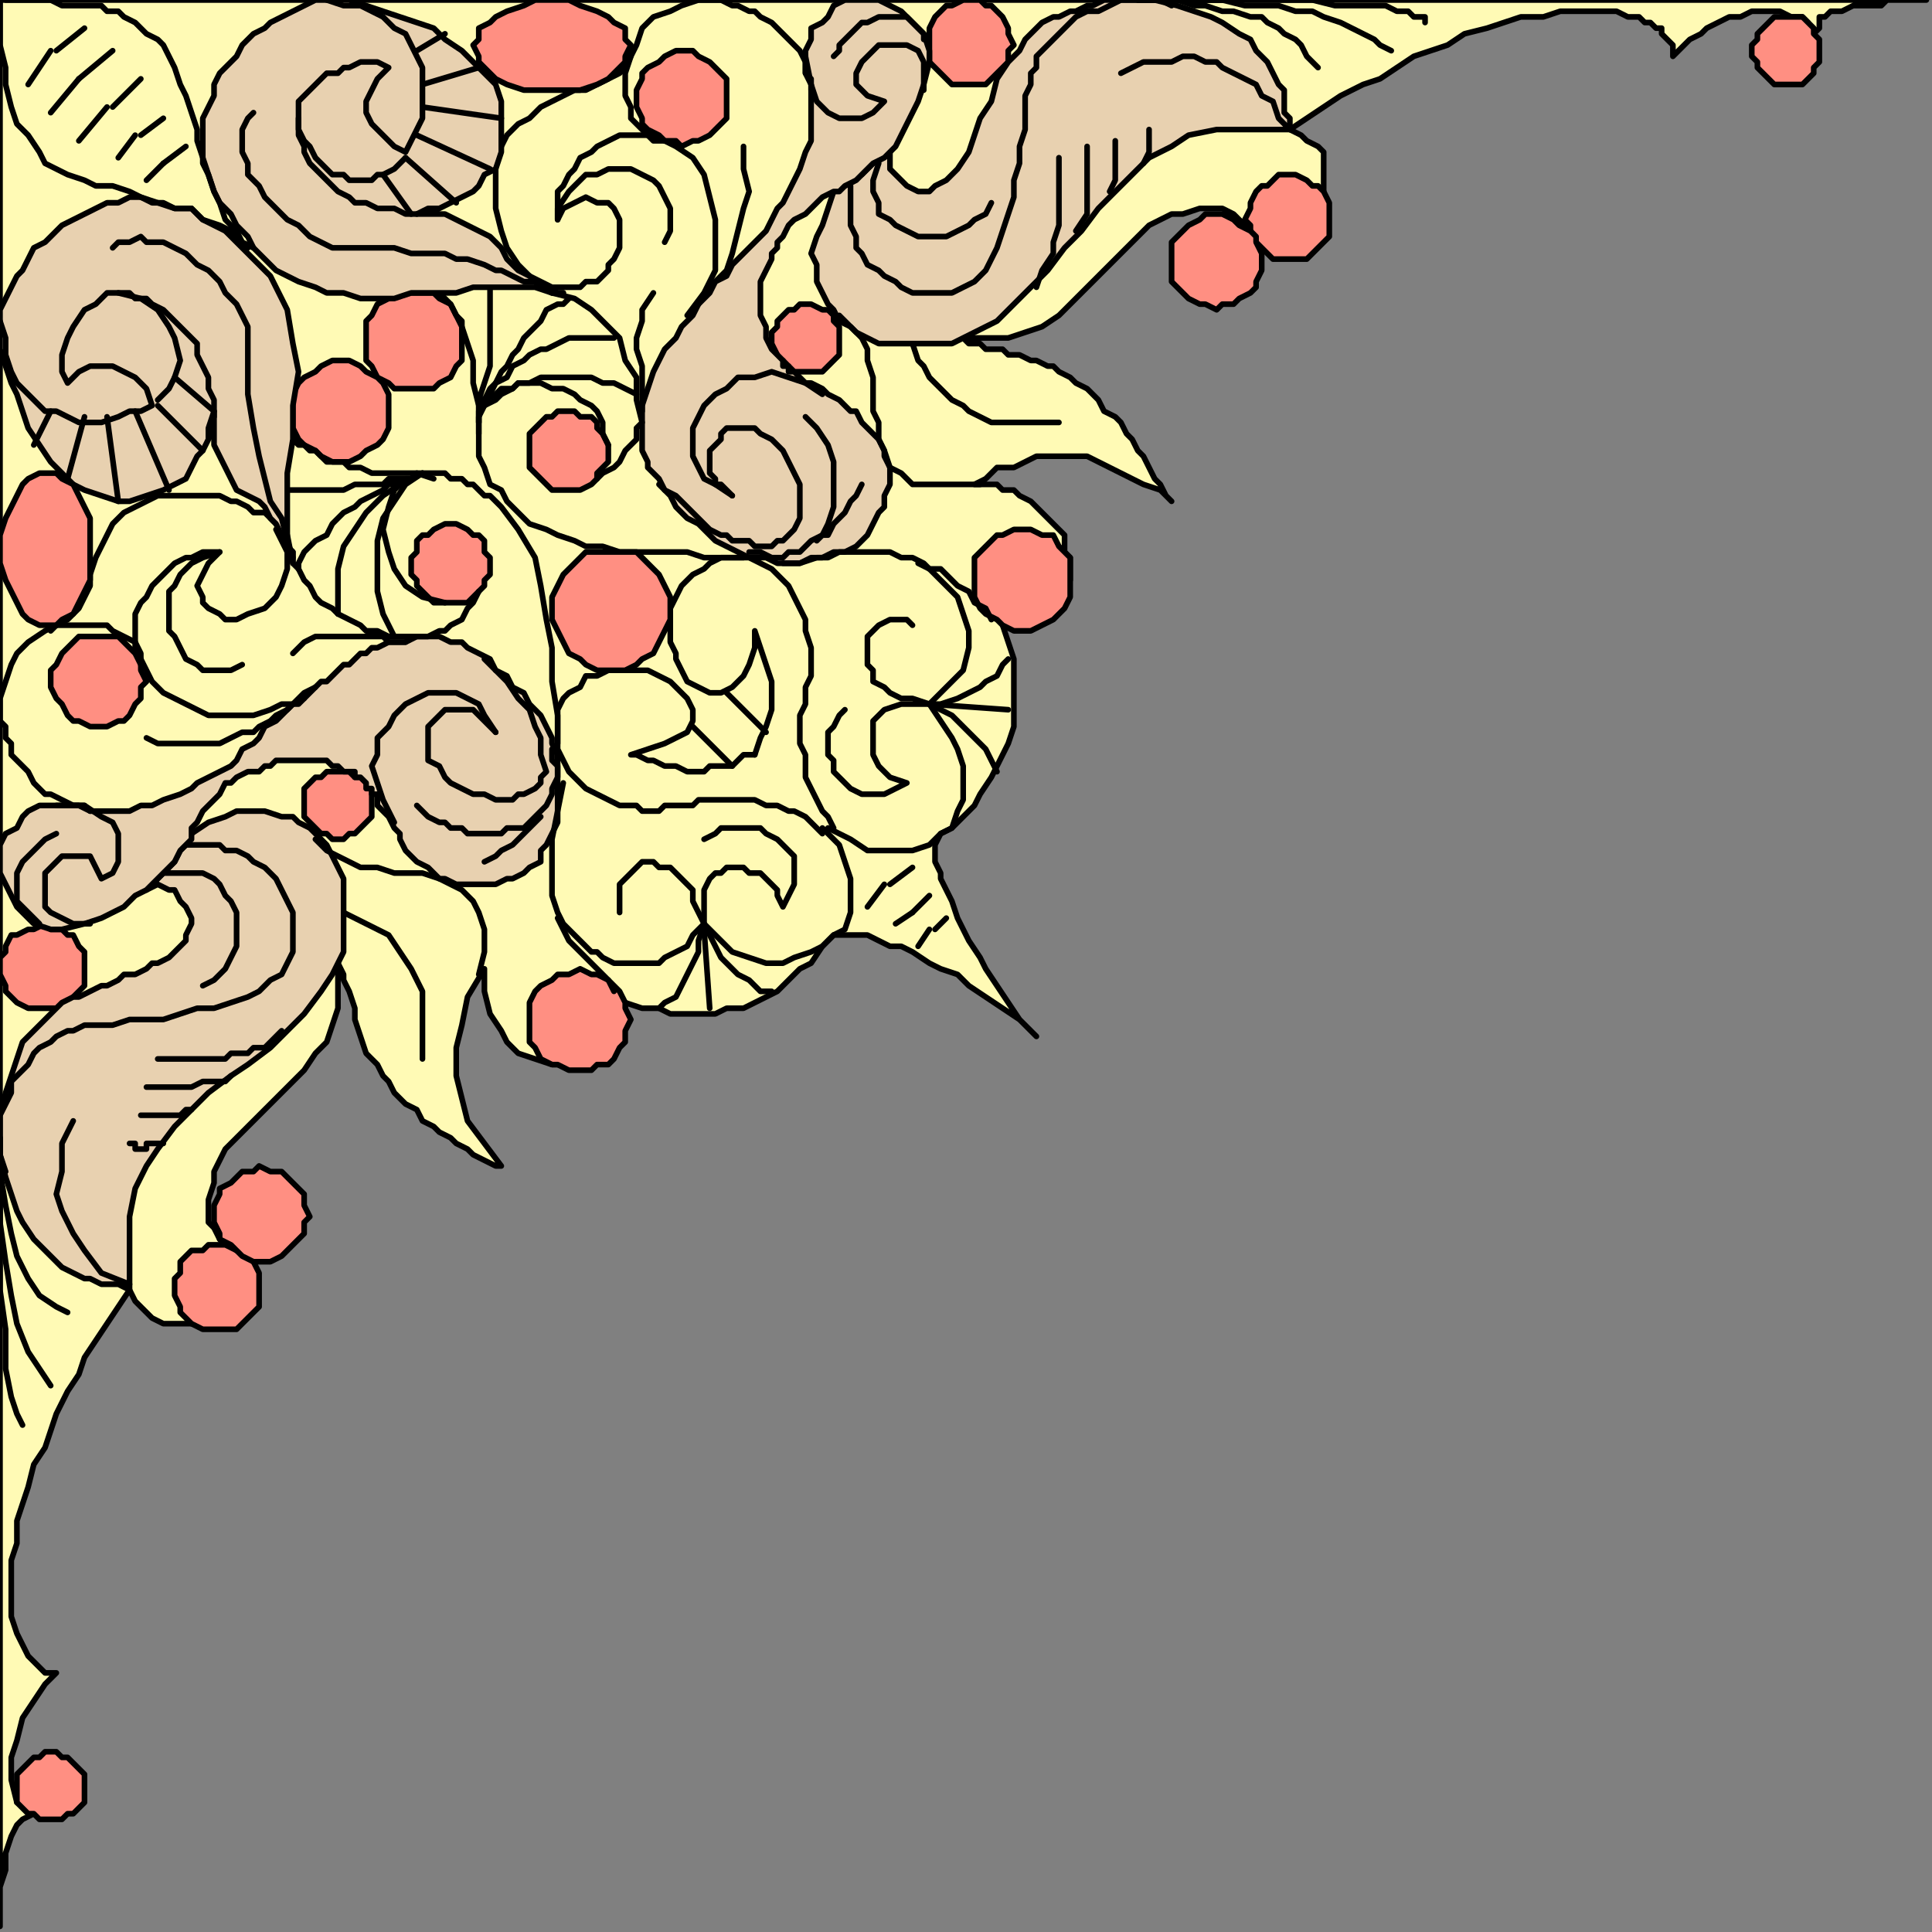 <?xml version="1.0" encoding="UTF-8" standalone="no"?>
<svg
   xmlns:dc="http://purl.org/dc/elements/1.1/"
   xmlns:cc="http://creativecommons.org/ns#"
   xmlns:rdf="http://www.w3.org/1999/02/22-rdf-syntax-ns#"
   xmlns:svg="http://www.w3.org/2000/svg"
   xmlns="http://www.w3.org/2000/svg"
   xmlns:sodipodi="http://sodipodi.sourceforge.net/DTD/sodipodi-0.dtd"
   xmlns:inkscape="http://www.inkscape.org/namespaces/inkscape"
   version="1.0"
   width="90.752mm"
   height="90.752mm"
   id="svg325"
   sodipodi:docname="CRNRC428.WMF">
  <rect width="100%" height="100%" fill="#808080" stroke="none"/>
  <sodipodi:namedview
     pagecolor="#ffffff"
     bordercolor="#666666"
     borderopacity="1"
     objecttolerance="10"
     gridtolerance="10"
     guidetolerance="10"
     inkscape:pageopacity="0"
     inkscape:pageshadow="2"
     inkscape:window-width="640"
     inkscape:window-height="480"
     id="namedview327" />
  <defs
     id="defs3">
    <pattern
       id="WMFhbasepattern"
       patternUnits="userSpaceOnUse"
       width="6"
       height="6"
       x="0"
       y="0" />
  </defs>
  <path
     style="fill:#fffab5;fill-rule:evenodd;fill-opacity:1;stroke:none;"
     d="  M 0,0   L 342,0   L 340,0   L 339,0   L 337,0   L 335,0   L 334,1   L 332,1   L 330,1   L 329,1   L 327,2   L 326,2   L 325,2   L 324,3   L 323,3   L 323,4   L 323,5   L 322,6   L 321,4   L 320,3   L 318,3   L 316,2   L 314,2   L 313,2   L 311,2   L 309,3   L 307,3   L 305,4   L 303,5   L 302,6   L 300,7   L 299,8   L 298,9   L 297,10   L 297,9   L 297,8   L 296,7   L 295,6   L 295,5   L 294,5   L 293,4   L 292,4   L 291,3   L 290,3   L 289,3   L 287,2   L 286,2   L 284,2   L 283,2   L 281,2   L 277,2   L 274,3   L 270,3   L 267,4   L 264,5   L 260,6   L 257,8   L 254,9   L 251,10   L 248,12   L 245,14   L 242,15   L 238,17   L 235,19   L 232,21   L 229,23   L 231,24   L 232,25   L 234,26   L 235,27   L 235,29   L 235,31   L 235,33   L 235,35   L 234,36   L 232,37   L 230,38   L 229,39   L 227,40   L 226,41   L 224,42   L 223,44   L 222,42   L 221,40   L 220,39   L 219,38   L 217,37   L 215,37   L 213,37   L 210,38   L 208,38   L 206,39   L 204,40   L 202,42   L 200,44   L 198,46   L 196,48   L 194,50   L 192,52   L 190,54   L 188,56   L 185,58   L 182,59   L 179,60   L 175,60   L 171,60   L 172,61   L 173,61   L 174,61   L 175,62   L 175,62   L 177,62   L 178,62   L 179,63   L 180,63   L 181,63   L 183,64   L 184,64   L 186,65   L 187,65   L 188,66   L 190,67   L 191,68   L 193,69   L 194,70   L 195,71   L 196,73   L 198,74   L 199,75   L 200,77   L 201,78   L 202,80   L 203,81   L 204,83   L 205,85   L 206,86   L 207,88   L 208,89   L 206,87   L 203,86   L 201,85   L 199,84   L 197,83   L 195,82   L 193,81   L 191,81   L 189,81   L 186,81   L 184,81   L 182,82   L 180,83   L 177,83   L 175,85   L 173,86   L 175,86   L 177,86   L 178,87   L 180,87   L 181,88   L 183,89   L 184,90   L 185,91   L 186,92   L 187,93   L 188,94   L 189,95   L 189,96   L 189,98   L 190,99   L 190,101   L 190,103   L 189,105   L 188,107   L 187,109   L 185,110   L 183,111   L 181,111   L 178,111   L 179,114   L 180,117   L 180,119   L 180,122   L 180,125   L 180,127   L 180,129   L 179,132   L 178,134   L 177,136   L 176,138   L 174,141   L 173,143   L 171,145   L 169,147   L 167,148   L 166,150   L 166,151   L 166,153   L 167,155   L 167,156   L 168,158   L 169,160   L 170,163   L 171,165   L 172,167   L 174,170   L 175,172   L 177,175   L 179,178   L 181,181   L 184,184   L 181,181   L 178,179   L 175,177   L 172,175   L 170,173   L 167,172   L 165,171   L 162,169   L 160,168   L 158,168   L 156,167   L 154,166   L 153,166   L 151,166   L 150,166   L 148,166   L 146,168   L 144,171   L 142,172   L 140,174   L 138,176   L 136,177   L 134,178   L 132,179   L 129,179   L 127,180   L 124,180   L 122,180   L 119,180   L 117,179   L 114,179   L 111,178   L 111,180   L 110,183   L 110,185   L 108,186   L 107,188   L 105,189   L 103,189   L 101,189   L 98,189   L 95,188   L 92,187   L 90,185   L 89,183   L 87,180   L 86,176   L 86,172   L 83,177   L 82,182   L 81,186   L 81,191   L 82,195   L 83,199   L 86,203   L 89,207   L 88,207   L 86,206   L 84,205   L 83,204   L 81,203   L 80,202   L 78,201   L 77,200   L 75,199   L 74,197   L 72,196   L 71,195   L 70,194   L 69,192   L 68,191   L 67,189   L 65,187   L 64,184   L 63,181   L 63,179   L 62,176   L 61,174   L 61,173   L 60,171   L 60,175   L 60,179   L 59,182   L 58,185   L 56,187   L 54,190   L 52,192   L 50,194   L 48,196   L 46,198   L 44,200   L 42,202   L 40,204   L 39,206   L 38,208   L 38,210   L 37,213   L 37,215   L 37,217   L 38,218   L 39,220   L 40,221   L 41,222   L 44,223   L 42,224   L 41,226   L 40,227   L 39,229   L 38,230   L 37,232   L 36,233   L 35,235   L 32,235   L 31,235   L 29,235   L 27,234   L 26,233   L 25,232   L 24,231   L 23,229   L 21,232   L 19,235   L 17,238   L 15,241   L 14,244   L 12,247   L 10,251   L 9,254   L 8,257   L 6,260   L 5,264   L 4,267   L 3,270   L 3,274   L 2,277   L 2,281   L 2,284   L 2,287   L 3,290   L 4,292   L 5,294   L 6,295   L 8,297   L 10,297   L 8,299   L 6,302   L 4,305   L 3,309   L 2,312   L 2,316   L 3,320   L 6,322   L 4,323   L 3,324   L 2,326   L 1,329   L 1,332   L 0,335   L 0,339   L 0,342   L 0,0  z "
     id="path5" />
  <path
     style="fill:none;stroke:#000000;stroke-width:1px;stroke-linecap:round;stroke-linejoin:round;stroke-miterlimit:4;stroke-dasharray:none;stroke-opacity:1;"
     d="  M 0,0   L 342,0   L 340,0   L 339,0   L 337,0   L 335,0   L 334,1   L 332,1   L 330,1   L 329,1   L 327,2   L 326,2   L 325,2   L 324,3   L 323,3   L 323,4   L 323,5   L 322,6   L 321,4   L 320,3   L 318,3   L 316,2   L 314,2   L 313,2   L 311,2   L 309,3   L 307,3   L 305,4   L 303,5   L 302,6   L 300,7   L 299,8   L 298,9   L 297,10   L 297,9   L 297,8   L 296,7   L 295,6   L 295,5   L 294,5   L 293,4   L 292,4   L 291,3   L 290,3   L 289,3   L 287,2   L 286,2   L 284,2   L 283,2   L 281,2   L 277,2   L 274,3   L 270,3   L 267,4   L 264,5   L 260,6   L 257,8   L 254,9   L 251,10   L 248,12   L 245,14   L 242,15   L 238,17   L 235,19   L 232,21   L 229,23   L 231,24   L 232,25   L 234,26   L 235,27   L 235,29   L 235,31   L 235,33   L 235,35   L 234,36   L 232,37   L 230,38   L 229,39   L 227,40   L 226,41   L 224,42   L 223,44   L 222,42   L 221,40   L 220,39   L 219,38   L 217,37   L 215,37   L 213,37   L 210,38   L 208,38   L 206,39   L 204,40   L 202,42   L 200,44   L 198,46   L 196,48   L 194,50   L 192,52   L 190,54   L 188,56   L 185,58   L 182,59   L 179,60   L 175,60   L 171,60   L 172,61   L 173,61   L 174,61   L 175,62   L 175,62   L 177,62   L 178,62   L 179,63   L 180,63   L 181,63   L 183,64   L 184,64   L 186,65   L 187,65   L 188,66   L 190,67   L 191,68   L 193,69   L 194,70   L 195,71   L 196,73   L 198,74   L 199,75   L 200,77   L 201,78   L 202,80   L 203,81   L 204,83   L 205,85   L 206,86   L 207,88   L 208,89   L 206,87   L 203,86   L 201,85   L 199,84   L 197,83   L 195,82   L 193,81   L 191,81   L 189,81   L 186,81   L 184,81   L 182,82   L 180,83   L 177,83   L 175,85   L 173,86   L 175,86   L 177,86   L 178,87   L 180,87   L 181,88   L 183,89   L 184,90   L 185,91   L 186,92   L 187,93   L 188,94   L 189,95   L 189,96   L 189,98   L 190,99   L 190,101   L 190,103   L 189,105   L 188,107   L 187,109   L 185,110   L 183,111   L 181,111   L 178,111   L 179,114   L 180,117   L 180,119   L 180,122   L 180,125   L 180,127   L 180,129   L 179,132   L 178,134   L 177,136   L 176,138   L 174,141   L 173,143   L 171,145   L 169,147   L 167,148   L 166,150   L 166,151   L 166,153   L 167,155   L 167,156   L 168,158   L 169,160   L 170,163   L 171,165   L 172,167   L 174,170   L 175,172   L 177,175   L 179,178   L 181,181   L 184,184   L 181,181   L 178,179   L 175,177   L 172,175   L 170,173   L 167,172   L 165,171   L 162,169   L 160,168   L 158,168   L 156,167   L 154,166   L 153,166   L 151,166   L 150,166   L 148,166   L 146,168   L 144,171   L 142,172   L 140,174   L 138,176   L 136,177   L 134,178   L 132,179   L 129,179   L 127,180   L 124,180   L 122,180   L 119,180   L 117,179   L 114,179   L 111,178   L 111,180   L 110,183   L 110,185   L 108,186   L 107,188   L 105,189   L 103,189   L 101,189   L 98,189   L 95,188   L 92,187   L 90,185   L 89,183   L 87,180   L 86,176   L 86,172   L 83,177   L 82,182   L 81,186   L 81,191   L 82,195   L 83,199   L 86,203   L 89,207   L 88,207   L 86,206   L 84,205   L 83,204   L 81,203   L 80,202   L 78,201   L 77,200   L 75,199   L 74,197   L 72,196   L 71,195   L 70,194   L 69,192   L 68,191   L 67,189   L 65,187   L 64,184   L 63,181   L 63,179   L 62,176   L 61,174   L 61,173   L 60,171   L 60,175   L 60,179   L 59,182   L 58,185   L 56,187   L 54,190   L 52,192   L 50,194   L 48,196   L 46,198   L 44,200   L 42,202   L 40,204   L 39,206   L 38,208   L 38,210   L 37,213   L 37,215   L 37,217   L 38,218   L 39,220   L 40,221   L 41,222   L 44,223   L 42,224   L 41,226   L 40,227   L 39,229   L 38,230   L 37,232   L 36,233   L 35,235   L 32,235   L 31,235   L 29,235   L 27,234   L 26,233   L 25,232   L 24,231   L 23,229   L 21,232   L 19,235   L 17,238   L 15,241   L 14,244   L 12,247   L 10,251   L 9,254   L 8,257   L 6,260   L 5,264   L 4,267   L 3,270   L 3,274   L 2,277   L 2,281   L 2,284   L 2,287   L 3,290   L 4,292   L 5,294   L 6,295   L 8,297   L 10,297   L 8,299   L 6,302   L 4,305   L 3,309   L 2,312   L 2,316   L 3,320   L 6,322   L 4,323   L 3,324   L 2,326   L 1,329   L 1,332   L 0,335   L 0,339   L 0,342   L 0,0  "
     id="path7" />
  <path
     style="fill:#ff8f82;fill-rule:evenodd;fill-opacity:1;stroke:none;"
     d="  M 317,3   L 316,3   L 315,3   L 314,4   L 313,5   L 312,6   L 312,7   L 311,8   L 311,9   L 311,10   L 312,11   L 312,12   L 313,13   L 314,14   L 315,15   L 316,15   L 317,15   L 319,15   L 320,15   L 321,14   L 322,13   L 322,12   L 323,11   L 323,10   L 323,9   L 323,8   L 323,7   L 322,6   L 322,5   L 321,4   L 320,3   L 319,3   L 317,3  z "
     id="path9" />
  <path
     style="fill:none;stroke:#000000;stroke-width:1px;stroke-linecap:round;stroke-linejoin:round;stroke-miterlimit:4;stroke-dasharray:none;stroke-opacity:1;"
     d="  M 317,3   L 316,3   L 315,3   L 314,4   L 313,5   L 312,6   L 312,7   L 311,8   L 311,9   L 311,10   L 312,11   L 312,12   L 313,13   L 314,14   L 315,15   L 316,15   L 317,15   L 319,15   L 320,15   L 321,14   L 322,13   L 322,12   L 323,11   L 323,10   L 323,9   L 323,8   L 323,7   L 322,6   L 322,5   L 321,4   L 320,3   L 319,3   L 317,3  "
     id="path11" />
  <path
     style="fill:#ff8f82;fill-rule:evenodd;fill-opacity:1;stroke:none;"
     d="  M 229,31   L 227,31   L 226,32   L 225,33   L 224,33   L 223,34   L 222,36   L 222,37   L 221,39   L 222,40   L 222,42   L 223,43   L 224,44   L 225,45   L 226,46   L 227,46   L 229,46   L 230,46   L 232,46   L 233,45   L 234,44   L 235,43   L 236,42   L 236,40   L 236,39   L 236,37   L 236,36   L 235,34   L 234,33   L 233,33   L 232,32   L 230,31   L 229,31  z "
     id="path13" />
  <path
     style="fill:none;stroke:#000000;stroke-width:1px;stroke-linecap:round;stroke-linejoin:round;stroke-miterlimit:4;stroke-dasharray:none;stroke-opacity:1;"
     d="  M 229,31   L 227,31   L 226,32   L 225,33   L 224,33   L 223,34   L 222,36   L 222,37   L 221,39   L 222,40   L 222,42   L 223,43   L 224,44   L 225,45   L 226,46   L 227,46   L 229,46   L 230,46   L 232,46   L 233,45   L 234,44   L 235,43   L 236,42   L 236,40   L 236,39   L 236,37   L 236,36   L 235,34   L 234,33   L 233,33   L 232,32   L 230,31   L 229,31  "
     id="path15" />
  <path
     style="fill:#ff8f82;fill-rule:evenodd;fill-opacity:1;stroke:none;"
     d="  M 216,38   L 214,38   L 213,39   L 211,40   L 210,41   L 209,42   L 208,43   L 208,45   L 208,46   L 208,48   L 208,50   L 209,51   L 210,52   L 211,53   L 213,54   L 214,54   L 216,55   L 217,54   L 219,54   L 220,53   L 222,52   L 223,51   L 223,50   L 224,48   L 224,46   L 224,45   L 223,43   L 223,42   L 222,41   L 220,40   L 219,39   L 217,38   L 216,38  z "
     id="path17" />
  <path
     style="fill:none;stroke:#000000;stroke-width:1px;stroke-linecap:round;stroke-linejoin:round;stroke-miterlimit:4;stroke-dasharray:none;stroke-opacity:1;"
     d="  M 216,38   L 214,38   L 213,39   L 211,40   L 210,41   L 209,42   L 208,43   L 208,45   L 208,46   L 208,48   L 208,50   L 209,51   L 210,52   L 211,53   L 213,54   L 214,54   L 216,55   L 217,54   L 219,54   L 220,53   L 222,52   L 223,51   L 223,50   L 224,48   L 224,46   L 224,45   L 223,43   L 223,42   L 222,41   L 220,40   L 219,39   L 217,38   L 216,38  "
     id="path19" />
  <path
     style="fill:#ff8f82;fill-rule:evenodd;fill-opacity:1;stroke:none;"
     d="  M 181,94   L 180,94   L 178,95   L 177,95   L 175,97   L 174,98   L 173,99   L 173,101   L 173,103   L 173,105   L 173,106   L 174,108   L 175,109   L 177,110   L 178,111   L 180,112   L 181,112   L 183,112   L 185,111   L 187,110   L 188,109   L 189,108   L 190,106   L 190,105   L 190,103   L 190,101   L 190,99   L 189,98   L 188,97   L 187,95   L 185,95   L 183,94   L 181,94  z "
     id="path21" />
  <path
     style="fill:none;stroke:#000000;stroke-width:1px;stroke-linecap:round;stroke-linejoin:round;stroke-miterlimit:4;stroke-dasharray:none;stroke-opacity:1;"
     d="  M 181,94   L 180,94   L 178,95   L 177,95   L 175,97   L 174,98   L 173,99   L 173,101   L 173,103   L 173,105   L 173,106   L 174,108   L 175,109   L 177,110   L 178,111   L 180,112   L 181,112   L 183,112   L 185,111   L 187,110   L 188,109   L 189,108   L 190,106   L 190,105   L 190,103   L 190,101   L 190,99   L 189,98   L 188,97   L 187,95   L 185,95   L 183,94   L 181,94  "
     id="path23" />
  <path
     style="fill:#ff8f82;fill-rule:evenodd;fill-opacity:1;stroke:none;"
     d="  M 73,52   L 72,52   L 70,52   L 69,53   L 67,54   L 66,56   L 65,57   L 65,59   L 65,61   L 65,62   L 65,64   L 66,65   L 67,67   L 69,68   L 70,69   L 72,69   L 73,69   L 75,69   L 77,69   L 78,68   L 80,67   L 81,65   L 82,64   L 82,62   L 82,61   L 82,59   L 82,57   L 81,56   L 80,54   L 78,53   L 77,52   L 75,52   L 73,52  z "
     id="path25" />
  <path
     style="fill:none;stroke:#000000;stroke-width:1px;stroke-linecap:round;stroke-linejoin:round;stroke-miterlimit:4;stroke-dasharray:none;stroke-opacity:1;"
     d="  M 73,52   L 72,52   L 70,52   L 69,53   L 67,54   L 66,56   L 65,57   L 65,59   L 65,61   L 65,62   L 65,64   L 66,65   L 67,67   L 69,68   L 70,69   L 72,69   L 73,69   L 75,69   L 77,69   L 78,68   L 80,67   L 81,65   L 82,64   L 82,62   L 82,61   L 82,59   L 82,57   L 81,56   L 80,54   L 78,53   L 77,52   L 75,52   L 73,52  "
     id="path27" />
  <path
     style="fill:#ff8f82;fill-rule:evenodd;fill-opacity:1;stroke:none;"
     d="  M 101,73   L 99,73   L 98,74   L 97,74   L 96,75   L 95,76   L 94,77   L 94,79   L 94,80   L 94,82   L 94,83   L 95,84   L 96,85   L 97,86   L 98,87   L 99,87   L 101,87   L 102,87   L 103,87   L 105,86   L 106,85   L 106,84   L 107,83   L 108,82   L 108,80   L 108,79   L 107,77   L 106,76   L 106,75   L 105,74   L 103,74   L 102,73   L 101,73  z "
     id="path29" />
  <path
     style="fill:none;stroke:#000000;stroke-width:1px;stroke-linecap:round;stroke-linejoin:round;stroke-miterlimit:4;stroke-dasharray:none;stroke-opacity:1;"
     d="  M 101,73   L 99,73   L 98,74   L 97,74   L 96,75   L 95,76   L 94,77   L 94,79   L 94,80   L 94,82   L 94,83   L 95,84   L 96,85   L 97,86   L 98,87   L 99,87   L 101,87   L 102,87   L 103,87   L 105,86   L 106,85   L 106,84   L 107,83   L 108,82   L 108,80   L 108,79   L 107,77   L 106,76   L 106,75   L 105,74   L 103,74   L 102,73   L 101,73  "
     id="path31" />
  <path
     style="fill:#ff8f82;fill-rule:evenodd;fill-opacity:1;stroke:none;"
     d="  M 121,9   L 120,9   L 118,10   L 117,11   L 115,12   L 114,13   L 114,14   L 113,16   L 113,17   L 113,19   L 114,21   L 114,22   L 115,23   L 117,24   L 118,25   L 120,25   L 121,26   L 123,25   L 124,25   L 126,24   L 127,23   L 128,22   L 129,21   L 129,19   L 129,17   L 129,16   L 129,14   L 128,13   L 127,12   L 126,11   L 124,10   L 123,9   L 121,9  z "
     id="path33" />
  <path
     style="fill:none;stroke:#000000;stroke-width:1px;stroke-linecap:round;stroke-linejoin:round;stroke-miterlimit:4;stroke-dasharray:none;stroke-opacity:1;"
     d="  M 121,9   L 120,9   L 118,10   L 117,11   L 115,12   L 114,13   L 114,14   L 113,16   L 113,17   L 113,19   L 114,21   L 114,22   L 115,23   L 117,24   L 118,25   L 120,25   L 121,26   L 123,25   L 124,25   L 126,24   L 127,23   L 128,22   L 129,21   L 129,19   L 129,17   L 129,16   L 129,14   L 128,13   L 127,12   L 126,11   L 124,10   L 123,9   L 121,9  "
     id="path35" />
  <path
     style="fill:#ff8f82;fill-rule:evenodd;fill-opacity:1;stroke:none;"
     d="  M 172,0   L 171,0   L 169,1   L 168,1   L 167,2   L 166,3   L 165,5   L 165,6   L 165,8   L 165,9   L 165,11   L 166,12   L 167,13   L 168,14   L 169,15   L 171,15   L 172,15   L 174,15   L 175,15   L 176,14   L 177,13   L 178,12   L 179,11   L 179,9   L 180,8   L 179,6   L 179,5   L 178,3   L 177,2   L 176,1   L 175,1   L 174,0   L 172,0  z "
     id="path37" />
  <path
     style="fill:none;stroke:#000000;stroke-width:1px;stroke-linecap:round;stroke-linejoin:round;stroke-miterlimit:4;stroke-dasharray:none;stroke-opacity:1;"
     d="  M 172,0   L 171,0   L 169,1   L 168,1   L 167,2   L 166,3   L 165,5   L 165,6   L 165,8   L 165,9   L 165,11   L 166,12   L 167,13   L 168,14   L 169,15   L 171,15   L 172,15   L 174,15   L 175,15   L 176,14   L 177,13   L 178,12   L 179,11   L 179,9   L 180,8   L 179,6   L 179,5   L 178,3   L 177,2   L 176,1   L 175,1   L 174,0   L 172,0  "
     id="path39" />
  <path
     style="fill:#ff8f82;fill-rule:evenodd;fill-opacity:1;stroke:none;"
     d="  M 143,54   L 142,54   L 141,55   L 140,55   L 139,56   L 138,57   L 138,58   L 137,59   L 137,60   L 137,61   L 138,63   L 138,64   L 139,64   L 140,65   L 141,66   L 142,66   L 143,66   L 144,66   L 146,66   L 147,65   L 148,64   L 148,64   L 149,63   L 149,61   L 149,60   L 149,59   L 149,58   L 148,57   L 148,56   L 147,55   L 146,55   L 144,54   L 143,54  z "
     id="path41" />
  <path
     style="fill:none;stroke:#000000;stroke-width:1px;stroke-linecap:round;stroke-linejoin:round;stroke-miterlimit:4;stroke-dasharray:none;stroke-opacity:1;"
     d="  M 143,54   L 142,54   L 141,55   L 140,55   L 139,56   L 138,57   L 138,58   L 137,59   L 137,60   L 137,61   L 138,63   L 138,64   L 139,64   L 140,65   L 141,66   L 142,66   L 143,66   L 144,66   L 146,66   L 147,65   L 148,64   L 148,64   L 149,63   L 149,61   L 149,60   L 149,59   L 149,58   L 148,57   L 148,56   L 147,55   L 146,55   L 144,54   L 143,54  "
     id="path43" />
  <path
     style="fill:#e8d1b0;fill-rule:evenodd;fill-opacity:1;stroke:none;"
     d="  M 229,23   L 227,23   L 226,23   L 224,23   L 223,23   L 221,23   L 219,23   L 218,23   L 216,23   L 211,24   L 208,26   L 204,28   L 201,31   L 198,34   L 195,37   L 192,41   L 189,44   L 186,48   L 183,51   L 180,54   L 177,57   L 173,59   L 169,61   L 165,61   L 160,61   L 158,61   L 156,61   L 154,60   L 152,59   L 151,58   L 149,57   L 148,55   L 147,54   L 146,52   L 145,50   L 145,47   L 144,45   L 145,42   L 146,40   L 147,37   L 148,34   L 150,33   L 151,32   L 153,31   L 154,30   L 155,29   L 156,28   L 157,27   L 158,27   L 158,28   L 158,30   L 159,31   L 160,32   L 161,33   L 163,34   L 165,34   L 166,33   L 168,32   L 170,30   L 172,27   L 173,24   L 174,21   L 176,18   L 177,14   L 179,11   L 180,10   L 181,9   L 182,7   L 183,6   L 184,5   L 185,4   L 187,3   L 188,3   L 190,2   L 191,2   L 193,1   L 194,1   L 196,0   L 198,0   L 199,0   L 201,0   L 205,0   L 209,1   L 212,2   L 215,3   L 217,4   L 220,6   L 222,7   L 223,9   L 225,11   L 226,13   L 227,15   L 228,16   L 228,18   L 228,20   L 229,21   L 229,23  z "
     id="path45" />
  <path
     style="fill:none;stroke:#000000;stroke-width:1px;stroke-linecap:round;stroke-linejoin:round;stroke-miterlimit:4;stroke-dasharray:none;stroke-opacity:1;"
     d="  M 229,23   L 227,23   L 226,23   L 224,23   L 223,23   L 221,23   L 219,23   L 218,23   L 216,23   L 211,24   L 208,26   L 204,28   L 201,31   L 198,34   L 195,37   L 192,41   L 189,44   L 186,48   L 183,51   L 180,54   L 177,57   L 173,59   L 169,61   L 165,61   L 160,61   L 158,61   L 156,61   L 154,60   L 152,59   L 151,58   L 149,57   L 148,55   L 147,54   L 146,52   L 145,50   L 145,47   L 144,45   L 145,42   L 146,40   L 147,37   L 148,34   L 150,33   L 151,32   L 153,31   L 154,30   L 155,29   L 156,28   L 157,27   L 158,27   L 158,28   L 158,30   L 159,31   L 160,32   L 161,33   L 163,34   L 165,34   L 166,33   L 168,32   L 170,30   L 172,27   L 173,24   L 174,21   L 176,18   L 177,14   L 179,11   L 180,10   L 181,9   L 182,7   L 183,6   L 184,5   L 185,4   L 187,3   L 188,3   L 190,2   L 191,2   L 193,1   L 194,1   L 196,0   L 198,0   L 199,0   L 201,0   L 205,0   L 209,1   L 212,2   L 215,3   L 217,4   L 220,6   L 222,7   L 223,9   L 225,11   L 226,13   L 227,15   L 228,16   L 228,18   L 228,20   L 229,21   L 229,23  "
     id="path47" />
  <path
     style="fill:none;stroke:#000000;stroke-width:1px;stroke-linecap:round;stroke-linejoin:round;stroke-miterlimit:4;stroke-dasharray:none;stroke-opacity:1;"
     d="  M 151,33   L 151,34   L 151,36   L 151,37   L 151,39   L 151,40   L 152,42   L 152,44   L 153,45   L 154,47   L 156,48   L 157,49   L 159,50   L 160,51   L 162,52   L 164,52   L 167,52   L 169,52   L 171,51   L 173,50   L 175,48   L 176,46   L 177,44   L 178,41   L 179,38   L 180,35   L 180,32   L 181,29   L 181,26   L 182,23   L 182,20   L 182,17   L 183,15   L 183,13   L 184,12   L 184,10   L 185,9   L 187,7   L 188,6   L 189,5   L 191,3   L 193,2   L 195,2   L 197,1   L 199,0   L 201,0   L 203,0   L 206,0   L 208,1  "
     id="path49" />
  <path
     style="fill:none;stroke:#000000;stroke-width:1px;stroke-linecap:round;stroke-linejoin:round;stroke-miterlimit:4;stroke-dasharray:none;stroke-opacity:1;"
     d="  M 156,29   L 155,32   L 155,34   L 156,36   L 156,38   L 158,39   L 159,40   L 161,41   L 163,42   L 165,42   L 167,42   L 168,42   L 170,41   L 172,40   L 173,39   L 175,38   L 176,36  "
     id="path51" />
  <path
     style="fill:none;stroke:#000000;stroke-width:1px;stroke-linecap:round;stroke-linejoin:round;stroke-miterlimit:4;stroke-dasharray:none;stroke-opacity:1;"
     d="  M 184,51   L 185,48   L 187,45   L 187,43   L 188,40   L 188,37   L 188,34   L 188,31   L 188,28  "
     id="path53" />
  <path
     style="fill:none;stroke:#000000;stroke-width:1px;stroke-linecap:round;stroke-linejoin:round;stroke-miterlimit:4;stroke-dasharray:none;stroke-opacity:1;"
     d="  M 191,41   L 193,38   L 193,34   L 193,30   L 193,26  "
     id="path55" />
  <path
     style="fill:none;stroke:#000000;stroke-width:1px;stroke-linecap:round;stroke-linejoin:round;stroke-miterlimit:4;stroke-dasharray:none;stroke-opacity:1;"
     d="  M 197,34   L 198,32   L 198,30   L 198,27   L 198,25  "
     id="path57" />
  <path
     style="fill:none;stroke:#000000;stroke-width:1px;stroke-linecap:round;stroke-linejoin:round;stroke-miterlimit:4;stroke-dasharray:none;stroke-opacity:1;"
     d="  M 203,29   L 204,27   L 204,26   L 204,24   L 204,23  "
     id="path59" />
  <path
     style="fill:none;stroke:#000000;stroke-width:1px;stroke-linecap:round;stroke-linejoin:round;stroke-miterlimit:4;stroke-dasharray:none;stroke-opacity:1;"
     d="  M 199,13   L 201,12   L 203,11   L 206,11   L 208,11   L 210,10   L 212,10   L 214,11   L 216,11   L 217,12   L 219,13   L 221,14   L 223,15   L 224,17   L 226,18   L 227,21   L 229,23  "
     id="path61" />
  <path
     style="fill:none;stroke:#000000;stroke-width:1px;stroke-linecap:round;stroke-linejoin:round;stroke-miterlimit:4;stroke-dasharray:none;stroke-opacity:1;"
     d="  M 253,4   L 253,3   L 251,3   L 250,2   L 248,2   L 246,1   L 243,1   L 240,1   L 237,1   L 233,0   L 229,0   L 225,0   L 220,0   L 216,0   L 211,0   L 207,0   L 202,0  "
     id="path63" />
  <path
     style="fill:none;stroke:#000000;stroke-width:1px;stroke-linecap:round;stroke-linejoin:round;stroke-miterlimit:4;stroke-dasharray:none;stroke-opacity:1;"
     d="  M 234,12   L 233,11   L 232,10   L 231,8   L 230,7   L 228,6   L 227,5   L 225,4   L 224,3   L 222,3   L 219,2   L 217,2   L 214,1   L 212,1   L 209,0   L 205,0   L 202,0   L 206,0   L 210,0   L 214,0   L 217,0   L 221,1   L 224,1   L 227,1   L 230,2   L 233,2   L 235,3   L 238,4   L 240,5   L 242,6   L 244,7   L 245,8   L 247,9  "
     id="path65" />
  <path
     style="fill:#e8d1b0;fill-rule:evenodd;fill-opacity:1;stroke:none;"
     d="  M 144,23   L 144,21   L 144,18   L 144,15   L 143,13   L 143,11   L 143,9   L 144,7   L 144,5   L 146,4   L 147,3   L 148,1   L 150,0   L 151,0   L 151,0   L 152,0   L 153,0   L 154,0   L 154,0   L 155,0   L 156,0   L 158,1   L 160,2   L 161,3   L 163,5   L 164,6   L 165,9   L 165,11   L 164,15   L 163,18   L 162,20   L 161,22   L 160,24   L 159,26   L 158,27   L 157,28   L 155,29   L 154,30   L 153,31   L 152,32   L 150,33   L 149,34   L 148,34   L 146,35   L 144,37   L 143,38   L 141,39   L 140,40   L 139,42   L 138,43   L 138,44   L 137,45   L 137,46   L 136,48   L 135,50   L 135,52   L 135,54   L 135,56   L 136,58   L 136,60   L 137,62   L 138,63   L 138,63   L 139,64   L 139,65   L 140,65   L 140,66   L 141,66   L 142,67   L 143,68   L 144,68   L 146,69   L 147,70   L 149,71   L 150,72   L 151,73   L 152,73   L 153,75   L 154,76   L 155,77   L 156,78   L 157,80   L 157,81   L 158,83   L 158,85   L 158,86   L 157,88   L 157,90   L 156,91   L 155,93   L 154,95   L 153,96   L 152,97   L 150,98   L 148,98   L 146,99   L 144,99   L 142,100   L 140,100   L 138,100   L 136,99   L 135,99   L 133,99   L 131,98   L 129,97   L 127,96   L 126,95   L 124,93   L 122,92   L 120,90   L 119,88   L 118,87   L 117,85   L 115,83   L 115,82   L 114,80   L 114,79   L 114,76   L 114,72   L 115,69   L 116,66   L 117,64   L 118,62   L 120,60   L 121,58   L 123,56   L 124,54   L 126,52   L 127,50   L 129,49   L 130,47   L 131,46   L 132,45   L 134,43   L 135,42   L 136,41   L 137,39   L 138,37   L 139,36   L 140,34   L 141,32   L 142,30   L 143,27   L 144,25   L 144,23  z "
     id="path67" />
  <path
     style="fill:none;stroke:#000000;stroke-width:1px;stroke-linecap:round;stroke-linejoin:round;stroke-miterlimit:4;stroke-dasharray:none;stroke-opacity:1;"
     d="  M 144,23   L 144,21   L 144,18   L 144,15   L 143,13   L 143,11   L 143,9   L 144,7   L 144,5   L 146,4   L 147,3   L 148,1   L 150,0   L 151,0   L 151,0   L 152,0   L 153,0   L 154,0   L 154,0   L 155,0   L 156,0   L 158,1   L 160,2   L 161,3   L 163,5   L 164,6   L 165,9   L 165,11   L 164,15   L 163,18   L 162,20   L 161,22   L 160,24   L 159,26   L 158,27   L 157,28   L 155,29   L 154,30   L 153,31   L 152,32   L 150,33   L 149,34   L 148,34   L 146,35   L 144,37   L 143,38   L 141,39   L 140,40   L 139,42   L 138,43   L 138,44   L 137,45   L 137,46   L 136,48   L 135,50   L 135,52   L 135,54   L 135,56   L 136,58   L 136,60   L 137,62   L 138,63   L 138,63   L 139,64   L 139,65   L 140,65   L 140,66   L 141,66   L 142,67   L 143,68   L 144,68   L 146,69   L 147,70   L 149,71   L 150,72   L 151,73   L 152,73   L 153,75   L 154,76   L 155,77   L 156,78   L 157,80   L 157,81   L 158,83   L 158,85   L 158,86   L 157,88   L 157,90   L 156,91   L 155,93   L 154,95   L 153,96   L 152,97   L 150,98   L 148,98   L 146,99   L 144,99   L 142,100   L 140,100   L 138,100   L 136,99   L 135,99   L 133,99   L 131,98   L 129,97   L 127,96   L 126,95   L 124,93   L 122,92   L 120,90   L 119,88   L 118,87   L 117,85   L 115,83   L 115,82   L 114,80   L 114,79   L 114,76   L 114,72   L 115,69   L 116,66   L 117,64   L 118,62   L 120,60   L 121,58   L 123,56   L 124,54   L 126,52   L 127,50   L 129,49   L 130,47   L 131,46   L 132,45   L 134,43   L 135,42   L 136,41   L 137,39   L 138,37   L 139,36   L 140,34   L 141,32   L 142,30   L 143,27   L 144,25   L 144,23  "
     id="path69" />
  <path
     style="fill:none;stroke:#000000;stroke-width:1px;stroke-linecap:round;stroke-linejoin:round;stroke-miterlimit:4;stroke-dasharray:none;stroke-opacity:1;"
     d="  M 130,88   L 129,87   L 128,86   L 127,86   L 127,85   L 126,84   L 126,83   L 126,82   L 126,80   L 127,79   L 128,78   L 128,77   L 129,76   L 130,76   L 131,76   L 133,76   L 134,76   L 135,77   L 137,78   L 138,79   L 139,80   L 140,82   L 141,84   L 142,86   L 142,88   L 142,89   L 142,91   L 142,92   L 141,94   L 140,95   L 139,96   L 138,96   L 137,97   L 136,97   L 134,97   L 133,96   L 132,96   L 130,96   L 129,95   L 128,95   L 126,94   L 125,93   L 124,92   L 123,91   L 122,90   L 121,89   L 120,88   L 118,87   L 117,86  "
     id="path71" />
  <path
     style="fill:none;stroke:#000000;stroke-width:1px;stroke-linecap:round;stroke-linejoin:round;stroke-miterlimit:4;stroke-dasharray:none;stroke-opacity:1;"
     d="  M 133,98   L 135,98   L 137,99   L 139,99   L 140,98   L 142,98   L 143,97   L 144,96   L 146,95   L 147,93   L 148,90   L 148,87   L 148,85   L 148,82   L 147,79   L 145,76   L 143,74  "
     id="path73" />
  <path
     style="fill:none;stroke:#000000;stroke-width:1px;stroke-linecap:round;stroke-linejoin:round;stroke-miterlimit:4;stroke-dasharray:none;stroke-opacity:1;"
     d="  M 153,86   L 152,88   L 151,89   L 150,91   L 149,92   L 148,93   L 147,95   L 146,95   L 145,96  "
     id="path75" />
  <path
     style="fill:none;stroke:#000000;stroke-width:1px;stroke-linecap:round;stroke-linejoin:round;stroke-miterlimit:4;stroke-dasharray:none;stroke-opacity:1;"
     d="  M 146,70   L 143,68   L 140,67   L 137,66   L 134,67   L 131,67   L 129,69   L 127,70   L 125,72   L 124,74   L 123,76   L 123,79   L 123,81   L 124,83   L 125,85   L 127,86   L 130,88  "
     id="path77" />
  <path
     style="fill:none;stroke:#000000;stroke-width:1px;stroke-linecap:round;stroke-linejoin:round;stroke-miterlimit:4;stroke-dasharray:none;stroke-opacity:1;"
     d="  M 174,86   L 169,86   L 165,86   L 162,86   L 160,84   L 158,83   L 157,80   L 156,78   L 156,75   L 155,73   L 155,70   L 155,67   L 154,64   L 154,62   L 153,60   L 151,58   L 149,56  "
     id="path79" />
  <path
     style="fill:none;stroke:#000000;stroke-width:1px;stroke-linecap:round;stroke-linejoin:round;stroke-miterlimit:4;stroke-dasharray:none;stroke-opacity:1;"
     d="  M 162,61   L 163,64   L 164,65   L 165,67   L 167,69   L 168,70   L 169,71   L 171,72   L 172,73   L 174,74   L 176,75   L 178,75   L 180,75   L 182,75   L 184,75   L 186,75   L 188,75  "
     id="path81" />
  <path
     style="fill:none;stroke:#000000;stroke-width:1px;stroke-linecap:round;stroke-linejoin:round;stroke-miterlimit:4;stroke-dasharray:none;stroke-opacity:1;"
     d="  M 139,100   L 142,100   L 145,99   L 147,99   L 149,98   L 152,98   L 153,98   L 155,98   L 157,98   L 158,98   L 160,99   L 161,99   L 162,99   L 164,100   L 164,100   L 165,101   L 166,102   L 168,104   L 170,106   L 171,109   L 172,112   L 172,115   L 171,119   L 168,122   L 165,125   L 167,128   L 169,131   L 170,133   L 171,136   L 171,139   L 171,142   L 170,144   L 169,147   L 167,148   L 165,150   L 162,151   L 160,151   L 157,151   L 154,151   L 151,149   L 147,147  "
     id="path83" />
  <path
     style="fill:none;stroke:#000000;stroke-width:1px;stroke-linecap:round;stroke-linejoin:round;stroke-miterlimit:4;stroke-dasharray:none;stroke-opacity:1;"
     d="  M 158,157   L 162,154  "
     id="path85" />
  <path
     style="fill:none;stroke:#000000;stroke-width:1px;stroke-linecap:round;stroke-linejoin:round;stroke-miterlimit:4;stroke-dasharray:none;stroke-opacity:1;"
     d="  M 162,162   L 165,159  "
     id="path87" />
  <path
     style="fill:none;stroke:#000000;stroke-width:1px;stroke-linecap:round;stroke-linejoin:round;stroke-miterlimit:4;stroke-dasharray:none;stroke-opacity:1;"
     d="  M 166,165   L 168,163  "
     id="path89" />
  <path
     style="fill:none;stroke:#000000;stroke-width:1px;stroke-linecap:round;stroke-linejoin:round;stroke-miterlimit:4;stroke-dasharray:none;stroke-opacity:1;"
     d="  M 163,100   L 165,101   L 167,101   L 169,103   L 170,104   L 172,105   L 173,107   L 175,108   L 176,110  "
     id="path91" />
  <path
     style="fill:none;stroke:#000000;stroke-width:1px;stroke-linecap:round;stroke-linejoin:round;stroke-miterlimit:4;stroke-dasharray:none;stroke-opacity:1;"
     d="  M 162,111   L 161,110   L 159,110   L 158,110   L 156,111   L 155,112   L 154,113   L 154,114   L 154,116   L 154,118   L 155,119   L 155,121   L 157,122   L 158,123   L 160,124   L 162,124   L 165,125   L 167,125   L 170,124   L 172,123   L 174,122   L 175,121   L 177,120   L 178,118   L 179,117  "
     id="path93" />
  <path
     style="fill:none;stroke:#000000;stroke-width:1px;stroke-linecap:round;stroke-linejoin:round;stroke-miterlimit:4;stroke-dasharray:none;stroke-opacity:1;"
     d="  M 177,137   L 176,135   L 175,133   L 173,131   L 172,130   L 170,128   L 169,127   L 167,126   L 165,125   L 160,125   L 157,126   L 155,128   L 155,131   L 155,134   L 156,136   L 158,138   L 161,139   L 159,140   L 157,141   L 156,141   L 154,141   L 153,141   L 151,140   L 150,139   L 149,138   L 148,137   L 148,135   L 147,134   L 147,132   L 147,130   L 148,129   L 149,127   L 150,126  "
     id="path95" />
  <path
     style="fill:none;stroke:#000000;stroke-width:1px;stroke-linecap:round;stroke-linejoin:round;stroke-miterlimit:4;stroke-dasharray:none;stroke-opacity:1;"
     d="  M 165,125   L 179,126  "
     id="path97" />
  <path
     style="fill:none;stroke:#000000;stroke-width:1px;stroke-linecap:round;stroke-linejoin:round;stroke-miterlimit:4;stroke-dasharray:none;stroke-opacity:1;"
     d="  M 148,147   L 147,145   L 146,144   L 145,142   L 144,140   L 143,138   L 143,136   L 143,134   L 142,132   L 142,130   L 142,127   L 143,125   L 143,122   L 144,120   L 144,117   L 144,115   L 143,112   L 143,110   L 142,108   L 141,106   L 140,104   L 138,102   L 137,101   L 135,100   L 133,99   L 130,99   L 127,99   L 125,99   L 122,98   L 119,98   L 116,98   L 113,98   L 110,98   L 107,97   L 104,97   L 102,96   L 99,95   L 97,94   L 94,93   L 92,91   L 90,89   L 89,87   L 87,86   L 86,83   L 85,81   L 85,79   L 85,76   L 85,74   L 86,72   L 86,71   L 88,70   L 89,69   L 91,69   L 92,68   L 94,68   L 96,68   L 98,69   L 100,69   L 102,70   L 103,71   L 105,72   L 106,73   L 107,75   L 107,77   L 108,79  "
     id="path99" />
  <path
     style="fill:none;stroke:#000000;stroke-width:1px;stroke-linecap:round;stroke-linejoin:round;stroke-miterlimit:4;stroke-dasharray:none;stroke-opacity:1;"
     d="  M 132,99   L 130,99   L 128,99   L 126,100   L 125,101   L 123,102   L 122,103   L 121,104   L 120,106   L 119,108   L 119,110   L 119,112   L 119,114   L 120,116   L 120,117   L 121,119   L 122,121   L 124,122   L 126,123   L 128,123   L 130,122   L 132,120   L 133,118   L 134,115   L 134,112   L 135,115   L 136,118   L 137,121   L 137,123   L 137,126   L 136,129   L 135,131   L 134,134  "
     id="path101" />
  <path
     style="fill:none;stroke:#000000;stroke-width:1px;stroke-linecap:round;stroke-linejoin:round;stroke-miterlimit:4;stroke-dasharray:none;stroke-opacity:1;"
     d="  M 129,123   L 136,130  "
     id="path103" />
  <path
     style="fill:none;stroke:#000000;stroke-width:1px;stroke-linecap:round;stroke-linejoin:round;stroke-miterlimit:4;stroke-dasharray:none;stroke-opacity:1;"
     d="  M 113,70   L 111,69   L 109,68   L 107,68   L 105,67   L 103,67   L 101,67   L 99,67   L 96,67   L 94,68   L 92,68   L 91,69   L 89,70   L 88,71   L 86,72   L 85,73   L 85,75   L 85,73   L 86,71   L 87,70   L 88,68   L 90,67   L 91,65   L 93,64   L 94,63   L 96,62   L 97,62   L 99,61   L 101,60   L 103,60   L 105,60   L 107,60   L 109,60  "
     id="path105" />
  <path
     style="fill:none;stroke:#000000;stroke-width:1px;stroke-linecap:round;stroke-linejoin:round;stroke-miterlimit:4;stroke-dasharray:none;stroke-opacity:1;"
     d="  M 101,53   L 100,54   L 99,54   L 97,55   L 96,57   L 95,58   L 94,59   L 93,60   L 92,62   L 91,63   L 90,65   L 89,66   L 88,68   L 87,69   L 86,71   L 85,73   L 85,75   L 85,71   L 86,68   L 87,65   L 87,62   L 87,59   L 87,56   L 87,53   L 87,51  "
     id="path107" />
  <path
     style="fill:none;stroke:#000000;stroke-width:1px;stroke-linecap:round;stroke-linejoin:round;stroke-miterlimit:4;stroke-dasharray:none;stroke-opacity:1;"
     d="  M 85,77   L 85,72   L 84,68   L 84,64   L 83,61   L 82,58   L 81,56   L 80,54   L 78,52  "
     id="path109" />
  <path
     style="fill:none;stroke:#000000;stroke-width:1px;stroke-linecap:round;stroke-linejoin:round;stroke-miterlimit:4;stroke-dasharray:none;stroke-opacity:1;"
     d="  M 106,85   L 107,84   L 109,83   L 110,82   L 111,80   L 112,79   L 113,78   L 113,76   L 114,75   L 113,71   L 113,67   L 111,64   L 110,60   L 107,57   L 105,55   L 102,53   L 98,52   L 96,51   L 94,49   L 92,47   L 90,44   L 89,41   L 88,37   L 88,34   L 88,31   L 88,28   L 89,26   L 90,24   L 92,22   L 94,21   L 96,19   L 98,18   L 100,17   L 102,16   L 104,16   L 106,15   L 108,14   L 110,13   L 111,12   L 112,10   L 112,9  "
     id="path111" />
  <path
     style="fill:none;stroke:#000000;stroke-width:1px;stroke-linecap:round;stroke-linejoin:round;stroke-miterlimit:4;stroke-dasharray:none;stroke-opacity:1;"
     d="  M 94,49   L 96,50   L 98,51   L 100,51   L 102,51   L 103,51   L 104,50   L 106,50   L 107,49   L 108,48   L 108,47   L 109,46   L 110,44   L 110,43   L 110,42   L 110,41   L 110,40   L 110,39   L 109,37   L 108,36   L 106,36   L 104,35   L 102,36   L 100,37   L 99,39   L 99,37   L 99,36   L 99,34   L 100,33   L 101,31   L 102,30   L 103,28   L 105,27   L 106,26   L 108,25   L 110,24   L 112,24   L 114,24   L 116,24   L 118,25   L 120,26   L 123,28   L 125,31   L 126,35   L 127,39   L 127,43   L 127,48   L 125,52   L 122,56  "
     id="path113" />
  <path
     style="fill:none;stroke:#000000;stroke-width:1px;stroke-linecap:round;stroke-linejoin:round;stroke-miterlimit:4;stroke-dasharray:none;stroke-opacity:1;"
     d="  M 114,73   L 114,70   L 114,68   L 114,65   L 113,62   L 113,60   L 114,57   L 114,55   L 116,52  "
     id="path115" />
  <path
     style="fill:none;stroke:#000000;stroke-width:1px;stroke-linecap:round;stroke-linejoin:round;stroke-miterlimit:4;stroke-dasharray:none;stroke-opacity:1;"
     d="  M 99,39   L 99,37   L 101,34   L 102,33   L 104,31   L 106,31   L 108,30   L 110,30   L 112,30   L 114,31   L 116,32   L 117,33   L 118,35   L 119,37   L 119,39   L 119,41   L 118,43  "
     id="path117" />
  <path
     style="fill:#e8d1b0;fill-rule:evenodd;fill-opacity:1;stroke:none;"
     d="  M 100,52   L 98,52   L 95,51   L 93,51   L 90,51   L 87,51   L 84,51   L 81,52   L 78,52   L 76,52   L 73,52   L 70,53   L 67,53   L 64,53   L 61,52   L 58,52   L 56,51   L 53,50   L 51,49   L 49,48   L 47,46   L 45,44   L 44,42   L 42,40   L 41,38   L 39,36   L 38,34   L 37,31   L 36,29   L 36,27   L 36,25   L 36,23   L 36,21   L 37,19   L 38,17   L 38,15   L 39,13   L 41,11   L 42,10   L 43,8   L 45,6   L 47,5   L 48,4   L 50,3   L 52,2   L 54,1   L 56,0   L 58,0   L 60,0   L 62,0   L 65,1   L 68,2   L 71,3   L 74,4   L 77,5   L 79,7   L 82,9   L 84,11   L 86,13   L 88,15   L 89,18   L 89,21   L 89,24   L 89,27   L 88,30   L 86,31   L 85,33   L 84,34   L 82,35   L 80,36   L 78,37   L 76,37   L 74,38   L 76,38   L 78,38   L 79,38   L 81,39   L 83,40   L 85,41   L 87,42   L 89,44   L 90,46   L 91,47   L 92,48   L 94,49   L 95,50   L 97,51   L 99,52   L 100,52  z "
     id="path119" />
  <path
     style="fill:none;stroke:#000000;stroke-width:1px;stroke-linecap:round;stroke-linejoin:round;stroke-miterlimit:4;stroke-dasharray:none;stroke-opacity:1;"
     d="  M 100,52   L 98,52   L 95,51   L 93,51   L 90,51   L 87,51   L 84,51   L 81,52   L 78,52   L 76,52   L 73,52   L 70,53   L 67,53   L 64,53   L 61,52   L 58,52   L 56,51   L 53,50   L 51,49   L 49,48   L 47,46   L 45,44   L 44,42   L 42,40   L 41,38   L 39,36   L 38,34   L 37,31   L 36,29   L 36,27   L 36,25   L 36,23   L 36,21   L 37,19   L 38,17   L 38,15   L 39,13   L 41,11   L 42,10   L 43,8   L 45,6   L 47,5   L 48,4   L 50,3   L 52,2   L 54,1   L 56,0   L 58,0   L 60,0   L 62,0   L 65,1   L 68,2   L 71,3   L 74,4   L 77,5   L 79,7   L 82,9   L 84,11   L 86,13   L 88,15   L 89,18   L 89,21   L 89,24   L 89,27   L 88,30   L 86,31   L 85,33   L 84,34   L 82,35   L 80,36   L 78,37   L 76,37   L 74,38   L 76,38   L 78,38   L 79,38   L 81,39   L 83,40   L 85,41   L 87,42   L 89,44   L 90,46   L 91,47   L 92,48   L 94,49   L 95,50   L 97,51   L 99,52   L 100,52  "
     id="path121" />
  <path
     style="fill:#ff8f82;fill-rule:evenodd;fill-opacity:1;stroke:none;"
     d="  M 98,16   L 101,16   L 103,16   L 106,15   L 108,14   L 109,13   L 111,11   L 111,10   L 112,8   L 111,7   L 111,5   L 109,4   L 108,3   L 106,2   L 103,1   L 101,0   L 98,0   L 95,0   L 93,1   L 90,2   L 88,3   L 87,4   L 85,5   L 85,7   L 84,8   L 85,10   L 85,11   L 87,13   L 88,14   L 90,15   L 93,16   L 95,16   L 98,16  z "
     id="path123" />
  <path
     style="fill:none;stroke:#000000;stroke-width:1px;stroke-linecap:round;stroke-linejoin:round;stroke-miterlimit:4;stroke-dasharray:none;stroke-opacity:1;"
     d="  M 98,16   L 101,16   L 103,16   L 106,15   L 108,14   L 109,13   L 111,11   L 111,10   L 112,8   L 111,7   L 111,5   L 109,4   L 108,3   L 106,2   L 103,1   L 101,0   L 98,0   L 95,0   L 93,1   L 90,2   L 88,3   L 87,4   L 85,5   L 85,7   L 84,8   L 85,10   L 85,11   L 87,13   L 88,14   L 90,15   L 93,16   L 95,16   L 98,16  "
     id="path125" />
  <path
     style="fill:none;stroke:#000000;stroke-width:1px;stroke-linecap:round;stroke-linejoin:round;stroke-miterlimit:4;stroke-dasharray:none;stroke-opacity:1;"
     d="  M 124,54   L 126,51   L 129,48   L 130,45   L 131,41   L 132,37   L 133,34   L 132,30   L 132,26  "
     id="path127" />
  <path
     style="fill:none;stroke:#000000;stroke-width:1px;stroke-linecap:round;stroke-linejoin:round;stroke-miterlimit:4;stroke-dasharray:none;stroke-opacity:1;"
     d="  M 118,25   L 116,25   L 115,24   L 113,22   L 112,21   L 112,19   L 111,17   L 111,15   L 111,13   L 112,10   L 113,8   L 114,5   L 116,3   L 119,2   L 121,1   L 124,0   L 127,0   L 128,0   L 130,1   L 131,1   L 133,2   L 134,2   L 135,3   L 137,4   L 138,5   L 139,6   L 140,7   L 141,8   L 142,9   L 143,11   L 143,13   L 144,14   L 144,16  "
     id="path129" />
  <path
     style="fill:none;stroke:#000000;stroke-width:1px;stroke-linecap:round;stroke-linejoin:round;stroke-miterlimit:4;stroke-dasharray:none;stroke-opacity:1;"
     d="  M 143,10   L 144,15   L 145,18   L 147,20   L 149,21   L 151,21   L 153,21   L 155,20   L 157,18   L 154,17   L 153,16   L 152,15   L 152,13   L 153,11   L 154,10   L 155,9   L 156,8   L 157,8   L 158,8   L 160,8   L 161,8   L 163,9   L 164,11   L 164,13   L 164,16  "
     id="path131" />
  <path
     style="fill:none;stroke:#000000;stroke-width:1px;stroke-linecap:round;stroke-linejoin:round;stroke-miterlimit:4;stroke-dasharray:none;stroke-opacity:1;"
     d="  M 164,7   L 164,6   L 163,5   L 162,4   L 161,3   L 159,3   L 158,3   L 157,3   L 156,3   L 154,4   L 153,4   L 152,5   L 151,6   L 150,7   L 149,8   L 149,9   L 148,10  "
     id="path133" />
  <path
     style="fill:none;stroke:#000000;stroke-width:1px;stroke-linecap:round;stroke-linejoin:round;stroke-miterlimit:4;stroke-dasharray:none;stroke-opacity:1;"
     d="  M 45,20   L 44,21   L 43,23   L 43,25   L 43,27   L 44,29   L 44,31   L 46,33   L 47,35   L 49,37   L 51,39   L 53,40   L 55,42   L 57,43   L 59,44   L 61,44   L 63,44   L 67,44   L 70,44   L 73,45   L 76,45   L 79,45   L 81,46   L 83,46   L 86,47   L 88,48   L 89,48   L 91,49   L 93,50   L 95,50   L 96,51   L 98,52   L 100,52  "
     id="path135" />
  <path
     style="fill:none;stroke:#000000;stroke-width:1px;stroke-linecap:round;stroke-linejoin:round;stroke-miterlimit:4;stroke-dasharray:none;stroke-opacity:1;"
     d="  M 74,38   L 72,38   L 70,37   L 67,37   L 65,36   L 63,36   L 62,35   L 60,34   L 59,33   L 57,31   L 56,30   L 55,29   L 54,27   L 54,26   L 53,24   L 53,23   L 53,21   L 53,20   L 53,19   L 53,18   L 54,17   L 55,16   L 56,15   L 57,14   L 58,13   L 60,13   L 61,12   L 62,12   L 64,11   L 65,11   L 66,11   L 67,11   L 69,12   L 67,14   L 66,16   L 65,18   L 65,20   L 66,22   L 68,24   L 70,26   L 72,27   L 73,25   L 74,23   L 75,21   L 75,18   L 75,16   L 75,14   L 75,12   L 74,10   L 73,8   L 72,6   L 70,5   L 68,3   L 66,2   L 64,1   L 61,1   L 58,0  "
     id="path137" />
  <path
     style="fill:none;stroke:#000000;stroke-width:1px;stroke-linecap:round;stroke-linejoin:round;stroke-miterlimit:4;stroke-dasharray:none;stroke-opacity:1;"
     d="  M 72,28   L 71,29   L 70,30   L 68,31   L 67,31   L 66,32   L 64,32   L 62,32   L 61,31   L 59,31   L 58,30   L 57,29   L 56,28   L 55,26   L 54,25   L 53,23   L 53,21  "
     id="path139" />
  <path
     style="fill:none;stroke:#000000;stroke-width:1px;stroke-linecap:round;stroke-linejoin:round;stroke-miterlimit:4;stroke-dasharray:none;stroke-opacity:1;"
     d="  M 68,31   L 73,38  "
     id="path141" />
  <path
     style="fill:none;stroke:#000000;stroke-width:1px;stroke-linecap:round;stroke-linejoin:round;stroke-miterlimit:4;stroke-dasharray:none;stroke-opacity:1;"
     d="  M 72,28   L 81,36  "
     id="path143" />
  <path
     style="fill:none;stroke:#000000;stroke-width:1px;stroke-linecap:round;stroke-linejoin:round;stroke-miterlimit:4;stroke-dasharray:none;stroke-opacity:1;"
     d="  M 74,24   L 87,30  "
     id="path145" />
  <path
     style="fill:none;stroke:#000000;stroke-width:1px;stroke-linecap:round;stroke-linejoin:round;stroke-miterlimit:4;stroke-dasharray:none;stroke-opacity:1;"
     d="  M 75,19   L 89,21  "
     id="path147" />
  <path
     style="fill:none;stroke:#000000;stroke-width:1px;stroke-linecap:round;stroke-linejoin:round;stroke-miterlimit:4;stroke-dasharray:none;stroke-opacity:1;"
     d="  M 75,15   L 85,12  "
     id="path149" />
  <path
     style="fill:none;stroke:#000000;stroke-width:1px;stroke-linecap:round;stroke-linejoin:round;stroke-miterlimit:4;stroke-dasharray:none;stroke-opacity:1;"
     d="  M 74,9   L 79,6  "
     id="path151" />
  <path
     style="fill:none;stroke:#000000;stroke-width:1px;stroke-linecap:round;stroke-linejoin:round;stroke-miterlimit:4;stroke-dasharray:none;stroke-opacity:1;"
     d="  M 1,0   L 3,0   L 5,0   L 7,0   L 9,0   L 11,1   L 13,1   L 14,1   L 16,1   L 18,1   L 19,2   L 21,2   L 22,3   L 24,4   L 25,5   L 26,6   L 28,7   L 29,8   L 30,10   L 31,12   L 32,15   L 33,17   L 34,20   L 35,23   L 35,25   L 36,28   L 37,31   L 38,34   L 39,36   L 40,39   L 42,41   L 43,43   L 45,44  "
     id="path153" />
  <path
     style="fill:none;stroke:#000000;stroke-width:1px;stroke-linecap:round;stroke-linejoin:round;stroke-miterlimit:4;stroke-dasharray:none;stroke-opacity:1;"
     d="  M 10,9   L 15,5  "
     id="path155" />
  <path
     style="fill:none;stroke:#000000;stroke-width:1px;stroke-linecap:round;stroke-linejoin:round;stroke-miterlimit:4;stroke-dasharray:none;stroke-opacity:1;"
     d="  M 14,14   L 20,9  "
     id="path157" />
  <path
     style="fill:none;stroke:#000000;stroke-width:1px;stroke-linecap:round;stroke-linejoin:round;stroke-miterlimit:4;stroke-dasharray:none;stroke-opacity:1;"
     d="  M 20,19   L 25,14  "
     id="path159" />
  <path
     style="fill:none;stroke:#000000;stroke-width:1px;stroke-linecap:round;stroke-linejoin:round;stroke-miterlimit:4;stroke-dasharray:none;stroke-opacity:1;"
     d="  M 25,24   L 29,21  "
     id="path161" />
  <path
     style="fill:none;stroke:#000000;stroke-width:1px;stroke-linecap:round;stroke-linejoin:round;stroke-miterlimit:4;stroke-dasharray:none;stroke-opacity:1;"
     d="  M 29,29   L 33,26  "
     id="path163" />
  <path
     style="fill:#ff8f82;fill-rule:evenodd;fill-opacity:1;stroke:none;"
     d="  M 3,317   L 3,316   L 3,315   L 4,314   L 5,313   L 6,312   L 7,312   L 8,311   L 9,311   L 10,311   L 11,312   L 12,312   L 13,313   L 14,314   L 15,315   L 15,316   L 15,317   L 15,318   L 15,320   L 14,321   L 13,322   L 12,322   L 11,323   L 10,323   L 9,323   L 8,323   L 7,323   L 6,322   L 5,322   L 4,321   L 3,320   L 3,318   L 3,317  z "
     id="path165" />
  <path
     style="fill:none;stroke:#000000;stroke-width:1px;stroke-linecap:round;stroke-linejoin:round;stroke-miterlimit:4;stroke-dasharray:none;stroke-opacity:1;"
     d="  M 3,317   L 3,316   L 3,315   L 4,314   L 5,313   L 6,312   L 7,312   L 8,311   L 9,311   L 10,311   L 11,312   L 12,312   L 13,313   L 14,314   L 15,315   L 15,316   L 15,317   L 15,318   L 15,320   L 14,321   L 13,322   L 12,322   L 11,323   L 10,323   L 9,323   L 8,323   L 7,323   L 6,322   L 5,322   L 4,321   L 3,320   L 3,318   L 3,317  "
     id="path167" />
  <path
     style="fill:#ff8f82;fill-rule:evenodd;fill-opacity:1;stroke:none;"
     d="  M 31,229   L 31,227   L 32,226   L 32,224   L 33,223   L 34,222   L 36,222   L 37,221   L 39,221   L 40,221   L 42,222   L 43,222   L 44,223   L 45,224   L 46,226   L 46,227   L 46,229   L 46,230   L 46,232   L 45,233   L 44,234   L 43,235   L 42,236   L 40,236   L 39,236   L 37,236   L 36,236   L 34,235   L 33,234   L 32,233   L 32,232   L 31,230   L 31,229  z "
     id="path169" />
  <path
     style="fill:none;stroke:#000000;stroke-width:1px;stroke-linecap:round;stroke-linejoin:round;stroke-miterlimit:4;stroke-dasharray:none;stroke-opacity:1;"
     d="  M 31,229   L 31,227   L 32,226   L 32,224   L 33,223   L 34,222   L 36,222   L 37,221   L 39,221   L 40,221   L 42,222   L 43,222   L 44,223   L 45,224   L 46,226   L 46,227   L 46,229   L 46,230   L 46,232   L 45,233   L 44,234   L 43,235   L 42,236   L 40,236   L 39,236   L 37,236   L 36,236   L 34,235   L 33,234   L 32,233   L 32,232   L 31,230   L 31,229  "
     id="path171" />
  <path
     style="fill:#ff8f82;fill-rule:evenodd;fill-opacity:1;stroke:none;"
     d="  M 38,216   L 38,214   L 39,212   L 39,211   L 41,210   L 42,209   L 43,208   L 45,208   L 46,207   L 48,208   L 50,208   L 51,209   L 52,210   L 53,211   L 54,212   L 54,214   L 55,216   L 54,217   L 54,219   L 53,220   L 52,221   L 51,222   L 50,223   L 48,224   L 46,224   L 45,224   L 43,223   L 42,222   L 41,221   L 39,220   L 39,219   L 38,217   L 38,216  z "
     id="path173" />
  <path
     style="fill:none;stroke:#000000;stroke-width:1px;stroke-linecap:round;stroke-linejoin:round;stroke-miterlimit:4;stroke-dasharray:none;stroke-opacity:1;"
     d="  M 38,216   L 38,214   L 39,212   L 39,211   L 41,210   L 42,209   L 43,208   L 45,208   L 46,207   L 48,208   L 50,208   L 51,209   L 52,210   L 53,211   L 54,212   L 54,214   L 55,216   L 54,217   L 54,219   L 53,220   L 52,221   L 51,222   L 50,223   L 48,224   L 46,224   L 45,224   L 43,223   L 42,222   L 41,221   L 39,220   L 39,219   L 38,217   L 38,216  "
     id="path175" />
  <path
     style="fill:#ff8f82;fill-rule:evenodd;fill-opacity:1;stroke:none;"
     d="  M 94,181   L 94,179   L 94,178   L 95,176   L 96,175   L 98,174   L 99,173   L 101,173   L 103,172   L 105,173   L 106,173   L 108,174   L 109,175   L 110,176   L 111,178   L 111,179   L 112,181   L 111,183   L 111,185   L 110,186   L 109,188   L 108,189   L 106,189   L 105,190   L 103,190   L 101,190   L 99,189   L 98,189   L 96,188   L 95,186   L 94,185   L 94,183   L 94,181  z "
     id="path177" />
  <path
     style="fill:none;stroke:#000000;stroke-width:1px;stroke-linecap:round;stroke-linejoin:round;stroke-miterlimit:4;stroke-dasharray:none;stroke-opacity:1;"
     d="  M 94,181   L 94,179   L 94,178   L 95,176   L 96,175   L 98,174   L 99,173   L 101,173   L 103,172   L 105,173   L 106,173   L 108,174   L 109,175   L 110,176   L 111,178   L 111,179   L 112,181   L 111,183   L 111,185   L 110,186   L 109,188   L 108,189   L 106,189   L 105,190   L 103,190   L 101,190   L 99,189   L 98,189   L 96,188   L 95,186   L 94,185   L 94,183   L 94,181  "
     id="path179" />
  <path
     style="fill:#ff8f82;fill-rule:evenodd;fill-opacity:1;stroke:none;"
     d="  M 52,73   L 52,71   L 52,70   L 53,68   L 54,67   L 56,66   L 57,65   L 59,64   L 60,64   L 62,64   L 64,65   L 65,66   L 67,67   L 68,68   L 69,70   L 69,71   L 69,73   L 69,75   L 69,76   L 68,78   L 67,79   L 65,80   L 64,81   L 62,82   L 60,82   L 59,82   L 57,81   L 56,80   L 54,79   L 53,78   L 52,76   L 52,75   L 52,73  z "
     id="path181" />
  <path
     style="fill:none;stroke:#000000;stroke-width:1px;stroke-linecap:round;stroke-linejoin:round;stroke-miterlimit:4;stroke-dasharray:none;stroke-opacity:1;"
     d="  M 52,73   L 52,71   L 52,70   L 53,68   L 54,67   L 56,66   L 57,65   L 59,64   L 60,64   L 62,64   L 64,65   L 65,66   L 67,67   L 68,68   L 69,70   L 69,71   L 69,73   L 69,75   L 69,76   L 68,78   L 67,79   L 65,80   L 64,81   L 62,82   L 60,82   L 59,82   L 57,81   L 56,80   L 54,79   L 53,78   L 52,76   L 52,75   L 52,73  "
     id="path183" />
  <path
     style="fill:#ff8f82;fill-rule:evenodd;fill-opacity:1;stroke:none;"
     d="  M 73,100   L 73,99   L 74,98   L 74,96   L 75,95   L 76,95   L 77,94   L 79,93   L 80,93   L 81,93   L 83,94   L 84,95   L 85,95   L 86,96   L 86,98   L 87,99   L 87,100   L 87,102   L 86,103   L 86,104   L 85,105   L 84,106   L 83,107   L 81,107   L 80,107   L 79,107   L 77,107   L 76,106   L 75,105   L 74,104   L 74,103   L 73,102   L 73,100  z "
     id="path185" />
  <path
     style="fill:none;stroke:#000000;stroke-width:1px;stroke-linecap:round;stroke-linejoin:round;stroke-miterlimit:4;stroke-dasharray:none;stroke-opacity:1;"
     d="  M 73,100   L 73,99   L 74,98   L 74,96   L 75,95   L 76,95   L 77,94   L 79,93   L 80,93   L 81,93   L 83,94   L 84,95   L 85,95   L 86,96   L 86,98   L 87,99   L 87,100   L 87,102   L 86,103   L 86,104   L 85,105   L 84,106   L 83,107   L 81,107   L 80,107   L 79,107   L 77,107   L 76,106   L 75,105   L 74,104   L 74,103   L 73,102   L 73,100  "
     id="path187" />
  <path
     style="fill:#ff8f82;fill-rule:evenodd;fill-opacity:1;stroke:none;"
     d="  M 9,121   L 9,119   L 10,118   L 11,116   L 12,115   L 13,114   L 14,113   L 16,113   L 17,113   L 19,113   L 21,113   L 22,114   L 23,115   L 24,116   L 25,118   L 25,119   L 26,121   L 25,122   L 25,124   L 24,125   L 23,127   L 22,128   L 21,128   L 19,129   L 17,129   L 16,129   L 14,128   L 13,128   L 12,127   L 11,125   L 10,124   L 9,122   L 9,121  z "
     id="path189" />
  <path
     style="fill:none;stroke:#000000;stroke-width:1px;stroke-linecap:round;stroke-linejoin:round;stroke-miterlimit:4;stroke-dasharray:none;stroke-opacity:1;"
     d="  M 9,121   L 9,119   L 10,118   L 11,116   L 12,115   L 13,114   L 14,113   L 16,113   L 17,113   L 19,113   L 21,113   L 22,114   L 23,115   L 24,116   L 25,118   L 25,119   L 26,121   L 25,122   L 25,124   L 24,125   L 23,127   L 22,128   L 21,128   L 19,129   L 17,129   L 16,129   L 14,128   L 13,128   L 12,127   L 11,125   L 10,124   L 9,122   L 9,121  "
     id="path191" />
  <path
     style="fill:#ff8f82;fill-rule:evenodd;fill-opacity:1;stroke:none;"
     d="  M 0,172   L 0,170   L 1,169   L 1,168   L 2,166   L 3,166   L 5,165   L 6,165   L 8,164   L 9,165   L 11,165   L 12,166   L 13,166   L 14,168   L 15,169   L 15,170   L 15,172   L 15,173   L 15,175   L 14,176   L 13,177   L 12,178   L 11,179   L 9,179   L 8,179   L 6,179   L 5,179   L 3,178   L 2,177   L 1,176   L 1,175   L 0,173   L 0,172  z "
     id="path193" />
  <path
     style="fill:none;stroke:#000000;stroke-width:1px;stroke-linecap:round;stroke-linejoin:round;stroke-miterlimit:4;stroke-dasharray:none;stroke-opacity:1;"
     d="  M 0,172   L 0,170   L 1,169   L 1,168   L 2,166   L 3,166   L 5,165   L 6,165   L 8,164   L 9,165   L 11,165   L 12,166   L 13,166   L 14,168   L 15,169   L 15,170   L 15,172   L 15,173   L 15,175   L 14,176   L 13,177   L 12,178   L 11,179   L 9,179   L 8,179   L 6,179   L 5,179   L 3,178   L 2,177   L 1,176   L 1,175   L 0,173   L 0,172  "
     id="path195" />
  <path
     style="fill:#ff8f82;fill-rule:evenodd;fill-opacity:1;stroke:none;"
     d="  M 54,143   L 54,142   L 54,140   L 55,139   L 56,138   L 57,138   L 58,137   L 59,137   L 60,137   L 61,137   L 62,137   L 63,138   L 64,138   L 65,139   L 66,140   L 66,142   L 66,143   L 66,144   L 66,145   L 65,146   L 64,147   L 63,148   L 62,148   L 61,149   L 60,149   L 59,149   L 58,148   L 57,148   L 56,147   L 55,146   L 54,145   L 54,144   L 54,143  z "
     id="path197" />
  <path
     style="fill:none;stroke:#000000;stroke-width:1px;stroke-linecap:round;stroke-linejoin:round;stroke-miterlimit:4;stroke-dasharray:none;stroke-opacity:1;"
     d="  M 54,143   L 54,142   L 54,140   L 55,139   L 56,138   L 57,138   L 58,137   L 59,137   L 60,137   L 61,137   L 62,137   L 63,138   L 64,138   L 65,139   L 66,140   L 66,142   L 66,143   L 66,144   L 66,145   L 65,146   L 64,147   L 63,148   L 62,148   L 61,149   L 60,149   L 59,149   L 58,148   L 57,148   L 56,147   L 55,146   L 54,145   L 54,144   L 54,143  "
     id="path199" />
  <path
     style="fill:#e8d1b0;fill-rule:evenodd;fill-opacity:1;stroke:none;"
     d="  M 23,229   L 23,225   L 23,222   L 23,219   L 23,216   L 24,211   L 26,207   L 28,204   L 31,200   L 34,197   L 37,194   L 41,191   L 44,189   L 48,186   L 51,183   L 54,180   L 57,176   L 59,173   L 61,169   L 61,164   L 61,159   L 61,157   L 61,156   L 60,154   L 59,152   L 58,150   L 57,149   L 55,147   L 53,146   L 52,145   L 50,145   L 47,144   L 45,144   L 42,144   L 40,145   L 37,146   L 34,148   L 33,150   L 32,151   L 31,153   L 30,154   L 29,155   L 28,156   L 27,157   L 26,158   L 28,157   L 30,158   L 31,158   L 32,160   L 33,161   L 34,163   L 34,164   L 33,166   L 33,167   L 32,168   L 31,169   L 30,170   L 28,171   L 27,171   L 26,172   L 24,173   L 22,173   L 21,174   L 19,175   L 18,175   L 16,176   L 14,177   L 13,177   L 11,178   L 9,180   L 6,183   L 4,185   L 3,188   L 2,191   L 1,194   L 0,198   L 0,201   L 0,205   L 1,209   L 2,212   L 3,215   L 4,217   L 6,220   L 7,221   L 9,223   L 11,225   L 13,226   L 15,227   L 16,227   L 18,228   L 20,228   L 21,228   L 23,229  z "
     id="path201" />
  <path
     style="fill:none;stroke:#000000;stroke-width:1px;stroke-linecap:round;stroke-linejoin:round;stroke-miterlimit:4;stroke-dasharray:none;stroke-opacity:1;"
     d="  M 23,229   L 23,225   L 23,222   L 23,219   L 23,216   L 24,211   L 26,207   L 28,204   L 31,200   L 34,197   L 37,194   L 41,191   L 44,189   L 48,186   L 51,183   L 54,180   L 57,176   L 59,173   L 61,169   L 61,164   L 61,159   L 61,157   L 61,156   L 60,154   L 59,152   L 58,150   L 57,149   L 55,147   L 53,146   L 52,145   L 50,145   L 47,144   L 45,144   L 42,144   L 40,145   L 37,146   L 34,148   L 33,150   L 32,151   L 31,153   L 30,154   L 29,155   L 28,156   L 27,157   L 26,158   L 28,157   L 30,158   L 31,158   L 32,160   L 33,161   L 34,163   L 34,164   L 33,166   L 33,167   L 32,168   L 31,169   L 30,170   L 28,171   L 27,171   L 26,172   L 24,173   L 22,173   L 21,174   L 19,175   L 18,175   L 16,176   L 14,177   L 13,177   L 11,178   L 9,180   L 6,183   L 4,185   L 3,188   L 2,191   L 1,194   L 0,198   L 0,201   L 0,205   L 1,209   L 2,212   L 3,215   L 4,217   L 6,220   L 7,221   L 9,223   L 11,225   L 13,226   L 15,227   L 16,227   L 18,228   L 20,228   L 21,228   L 23,229  "
     id="path203" />
  <path
     style="fill:none;stroke:#000000;stroke-width:1px;stroke-linecap:round;stroke-linejoin:round;stroke-miterlimit:4;stroke-dasharray:none;stroke-opacity:1;"
     d="  M 33,150   L 34,150   L 36,150   L 37,150   L 39,150   L 40,151   L 42,151   L 44,152   L 45,153   L 47,154   L 48,155   L 49,156   L 50,158   L 51,160   L 52,162   L 52,164   L 52,166   L 52,169   L 51,171   L 50,173   L 48,174   L 46,176   L 44,177   L 41,178   L 38,179   L 35,179   L 32,180   L 29,181   L 26,181   L 23,181   L 20,182   L 17,182   L 15,182   L 13,183   L 12,183   L 10,184   L 9,185   L 7,186   L 6,187   L 5,189   L 3,191   L 2,192   L 2,194   L 1,196   L 0,198   L 0,201   L 0,203   L 0,205   L 1,208  "
     id="path205" />
  <path
     style="fill:none;stroke:#000000;stroke-width:1px;stroke-linecap:round;stroke-linejoin:round;stroke-miterlimit:4;stroke-dasharray:none;stroke-opacity:1;"
     d="  M 29,155   L 32,155   L 34,155   L 36,155   L 38,156   L 39,157   L 40,159   L 41,160   L 42,162   L 42,164   L 42,166   L 42,168   L 41,170   L 40,172   L 39,173   L 38,174   L 36,175  "
     id="path207" />
  <path
     style="fill:none;stroke:#000000;stroke-width:1px;stroke-linecap:round;stroke-linejoin:round;stroke-miterlimit:4;stroke-dasharray:none;stroke-opacity:1;"
     d="  M 50,183   L 49,184   L 48,185   L 47,186   L 45,186   L 44,187   L 43,187   L 41,187   L 40,188   L 38,188   L 37,188   L 36,188   L 34,188   L 32,188   L 31,188   L 29,188   L 28,188  "
     id="path209" />
  <path
     style="fill:none;stroke:#000000;stroke-width:1px;stroke-linecap:round;stroke-linejoin:round;stroke-miterlimit:4;stroke-dasharray:none;stroke-opacity:1;"
     d="  M 41,191   L 40,192   L 38,192   L 36,192   L 34,193   L 32,193   L 30,193   L 28,193   L 26,193  "
     id="path211" />
  <path
     style="fill:none;stroke:#000000;stroke-width:1px;stroke-linecap:round;stroke-linejoin:round;stroke-miterlimit:4;stroke-dasharray:none;stroke-opacity:1;"
     d="  M 34,197   L 33,197   L 32,198   L 31,198   L 30,198   L 28,198   L 27,198   L 26,198   L 25,198  "
     id="path213" />
  <path
     style="fill:none;stroke:#000000;stroke-width:1px;stroke-linecap:round;stroke-linejoin:round;stroke-miterlimit:4;stroke-dasharray:none;stroke-opacity:1;"
     d="  M 29,203   L 28,203   L 27,203   L 26,203   L 26,204   L 25,204   L 24,204   L 24,203   L 23,203  "
     id="path215" />
  <path
     style="fill:none;stroke:#000000;stroke-width:1px;stroke-linecap:round;stroke-linejoin:round;stroke-miterlimit:4;stroke-dasharray:none;stroke-opacity:1;"
     d="  M 13,199   L 11,203   L 11,208   L 10,212   L 11,215   L 13,219   L 15,222   L 18,226   L 23,228  "
     id="path217" />
  <path
     style="fill:none;stroke:#000000;stroke-width:1px;stroke-linecap:round;stroke-linejoin:round;stroke-miterlimit:4;stroke-dasharray:none;stroke-opacity:1;"
     d="  M 4,253   L 3,251   L 2,248   L 1,243   L 1,236   L 0,229   L 0,220   L 0,211   L 0,202  "
     id="path219" />
  <path
     style="fill:none;stroke:#000000;stroke-width:1px;stroke-linecap:round;stroke-linejoin:round;stroke-miterlimit:4;stroke-dasharray:none;stroke-opacity:1;"
     d="  M 12,233   L 10,232   L 7,230   L 5,227   L 3,223   L 2,219   L 1,214   L 0,208   L 0,202   L 0,210   L 0,217   L 1,224   L 2,230   L 3,235   L 5,240   L 7,243   L 9,246  "
     id="path221" />
  <path
     style="fill:#e8d1b0;fill-rule:evenodd;fill-opacity:1;stroke:none;"
     d="  M 23,144   L 22,144   L 21,144   L 19,144   L 18,144   L 16,144   L 15,143   L 14,143   L 13,143   L 11,143   L 9,143   L 7,143   L 5,144   L 4,145   L 3,147   L 1,148   L 0,150   L 0,151   L 0,152   L 0,154   L 0,155   L 1,157   L 2,159   L 3,161   L 5,163   L 6,164   L 9,165   L 11,165   L 15,164   L 18,163   L 20,162   L 22,161   L 24,159   L 26,158   L 27,157   L 28,156   L 29,155   L 30,154   L 31,153   L 32,151   L 33,150   L 34,149   L 34,147   L 35,146   L 36,144   L 38,142   L 39,141   L 40,139   L 41,139   L 42,138   L 44,137   L 45,137   L 46,137   L 47,136   L 48,136   L 49,135   L 50,135   L 51,135   L 52,135   L 53,135   L 54,135   L 55,135   L 56,135   L 57,135   L 58,135   L 59,136   L 60,136   L 61,137   L 62,137   L 63,137   L 63,138   L 64,138   L 65,139   L 65,140   L 66,140   L 66,141   L 67,141   L 67,143   L 68,144   L 69,145   L 70,147   L 71,148   L 71,149   L 72,151   L 73,152   L 74,153   L 76,154   L 77,155   L 78,156   L 79,156   L 81,157   L 83,157   L 85,157   L 86,157   L 88,157   L 90,156   L 91,156   L 93,155   L 94,154   L 96,153   L 96,151   L 97,150   L 98,148   L 99,146   L 99,144   L 99,142   L 99,140   L 99,138   L 99,136   L 99,134   L 98,132   L 98,131   L 97,129   L 96,127   L 94,125   L 93,123   L 91,122   L 90,120   L 88,119   L 87,117   L 85,116   L 83,115   L 82,114   L 80,114   L 78,113   L 77,113   L 76,113   L 74,113   L 72,114   L 71,114   L 69,114   L 67,115   L 66,115   L 65,116   L 64,116   L 63,117   L 62,118   L 61,118   L 60,119   L 59,120   L 58,121   L 57,121   L 56,122   L 55,123   L 54,124   L 53,125   L 52,125   L 51,126   L 50,127   L 49,128   L 47,129   L 46,131   L 45,132   L 43,133   L 42,135   L 41,136   L 39,137   L 37,138   L 35,139   L 34,140   L 32,141   L 29,142   L 27,143   L 25,143   L 23,144  z "
     id="path223" />
  <path
     style="fill:none;stroke:#000000;stroke-width:1px;stroke-linecap:round;stroke-linejoin:round;stroke-miterlimit:4;stroke-dasharray:none;stroke-opacity:1;"
     d="  M 23,144   L 22,144   L 21,144   L 19,144   L 18,144   L 16,144   L 15,143   L 14,143   L 13,143   L 11,143   L 9,143   L 7,143   L 5,144   L 4,145   L 3,147   L 1,148   L 0,150   L 0,151   L 0,152   L 0,154   L 0,155   L 1,157   L 2,159   L 3,161   L 5,163   L 6,164   L 9,165   L 11,165   L 15,164   L 18,163   L 20,162   L 22,161   L 24,159   L 26,158   L 27,157   L 28,156   L 29,155   L 30,154   L 31,153   L 32,151   L 33,150   L 34,149   L 34,147   L 35,146   L 36,144   L 38,142   L 39,141   L 40,139   L 41,139   L 42,138   L 44,137   L 45,137   L 46,137   L 47,136   L 48,136   L 49,135   L 50,135   L 51,135   L 52,135   L 53,135   L 54,135   L 55,135   L 56,135   L 57,135   L 58,135   L 59,136   L 60,136   L 61,137   L 62,137   L 63,137   L 63,138   L 64,138   L 65,139   L 65,140   L 66,140   L 66,141   L 67,141   L 67,143   L 68,144   L 69,145   L 70,147   L 71,148   L 71,149   L 72,151   L 73,152   L 74,153   L 76,154   L 77,155   L 78,156   L 79,156   L 81,157   L 83,157   L 85,157   L 86,157   L 88,157   L 90,156   L 91,156   L 93,155   L 94,154   L 96,153   L 96,151   L 97,150   L 98,148   L 99,146   L 99,144   L 99,142   L 99,140   L 99,138   L 99,136   L 99,134   L 98,132   L 98,131   L 97,129   L 96,127   L 94,125   L 93,123   L 91,122   L 90,120   L 88,119   L 87,117   L 85,116   L 83,115   L 82,114   L 80,114   L 78,113   L 77,113   L 76,113   L 74,113   L 72,114   L 71,114   L 69,114   L 67,115   L 66,115   L 65,116   L 64,116   L 63,117   L 62,118   L 61,118   L 60,119   L 59,120   L 58,121   L 57,121   L 56,122   L 55,123   L 54,124   L 53,125   L 52,125   L 51,126   L 50,127   L 49,128   L 47,129   L 46,131   L 45,132   L 43,133   L 42,135   L 41,136   L 39,137   L 37,138   L 35,139   L 34,140   L 32,141   L 29,142   L 27,143   L 25,143   L 23,144  "
     id="path225" />
  <path
     style="fill:none;stroke:#000000;stroke-width:1px;stroke-linecap:round;stroke-linejoin:round;stroke-miterlimit:4;stroke-dasharray:none;stroke-opacity:1;"
     d="  M 88,130   L 87,129   L 86,128   L 85,127   L 84,126   L 84,126   L 83,126   L 81,126   L 80,126   L 79,126   L 78,127   L 77,128   L 76,129   L 76,130   L 76,131   L 76,132   L 76,134   L 76,135   L 78,136   L 79,138   L 80,139   L 82,140   L 84,141   L 86,141   L 88,142   L 89,142   L 91,142   L 92,141   L 93,141   L 95,140   L 96,139   L 96,138   L 97,137   L 96,134   L 96,131   L 95,129   L 94,126   L 92,124   L 90,121   L 88,119   L 86,117  "
     id="path227" />
  <path
     style="fill:none;stroke:#000000;stroke-width:1px;stroke-linecap:round;stroke-linejoin:round;stroke-miterlimit:4;stroke-dasharray:none;stroke-opacity:1;"
     d="  M 98,133   L 98,135   L 99,136   L 99,138   L 98,140   L 98,141   L 97,143   L 96,144   L 95,145   L 94,146   L 93,147   L 91,147   L 90,147   L 89,148   L 87,148   L 86,148   L 84,148   L 83,148   L 82,147   L 80,147   L 79,146   L 78,146   L 76,145   L 75,144   L 74,143  "
     id="path229" />
  <path
     style="fill:none;stroke:#000000;stroke-width:1px;stroke-linecap:round;stroke-linejoin:round;stroke-miterlimit:4;stroke-dasharray:none;stroke-opacity:1;"
     d="  M 86,153   L 88,152   L 89,151   L 91,150   L 92,149   L 93,148   L 94,147   L 95,146   L 96,145  "
     id="path231" />
  <path
     style="fill:none;stroke:#000000;stroke-width:1px;stroke-linecap:round;stroke-linejoin:round;stroke-miterlimit:4;stroke-dasharray:none;stroke-opacity:1;"
     d="  M 70,146   L 68,142   L 67,139   L 66,136   L 67,134   L 67,131   L 69,129   L 70,127   L 72,125   L 74,124   L 76,123   L 79,123   L 81,123   L 83,124   L 85,125   L 86,127   L 88,130  "
     id="path233" />
  <path
     style="fill:none;stroke:#000000;stroke-width:1px;stroke-linecap:round;stroke-linejoin:round;stroke-miterlimit:4;stroke-dasharray:none;stroke-opacity:1;"
     d="  M 85,173   L 86,169   L 86,165   L 85,162   L 84,160   L 82,158   L 80,157   L 78,156   L 75,155   L 73,155   L 70,155   L 67,154   L 64,154   L 62,153   L 60,152   L 58,151   L 56,149  "
     id="path235" />
  <path
     style="fill:none;stroke:#000000;stroke-width:1px;stroke-linecap:round;stroke-linejoin:round;stroke-miterlimit:4;stroke-dasharray:none;stroke-opacity:1;"
     d="  M 61,162   L 65,164   L 69,166   L 71,169   L 73,172   L 75,176   L 75,179   L 75,183   L 75,188  "
     id="path237" />
  <path
     style="fill:none;stroke:#000000;stroke-width:1px;stroke-linecap:round;stroke-linejoin:round;stroke-miterlimit:4;stroke-dasharray:none;stroke-opacity:1;"
     d="  M 100,139   L 99,144   L 98,149   L 98,153   L 98,156   L 98,159   L 99,162   L 100,164   L 102,166   L 103,167   L 104,168   L 105,169   L 106,169   L 107,170   L 109,171   L 110,171   L 112,171   L 113,171   L 115,171   L 117,171   L 118,170   L 120,169   L 122,168   L 123,166   L 125,164   L 128,167   L 130,169   L 133,170   L 136,171   L 139,171   L 141,170   L 144,169   L 146,168   L 148,166   L 150,165   L 151,162   L 151,159   L 151,156   L 150,153   L 149,150   L 146,147  "
     id="path239" />
  <path
     style="fill:none;stroke:#000000;stroke-width:1px;stroke-linecap:round;stroke-linejoin:round;stroke-miterlimit:4;stroke-dasharray:none;stroke-opacity:1;"
     d="  M 157,157   L 154,161  "
     id="path241" />
  <path
     style="fill:none;stroke:#000000;stroke-width:1px;stroke-linecap:round;stroke-linejoin:round;stroke-miterlimit:4;stroke-dasharray:none;stroke-opacity:1;"
     d="  M 162,162   L 159,164  "
     id="path243" />
  <path
     style="fill:none;stroke:#000000;stroke-width:1px;stroke-linecap:round;stroke-linejoin:round;stroke-miterlimit:4;stroke-dasharray:none;stroke-opacity:1;"
     d="  M 165,165   L 163,168  "
     id="path245" />
  <path
     style="fill:none;stroke:#000000;stroke-width:1px;stroke-linecap:round;stroke-linejoin:round;stroke-miterlimit:4;stroke-dasharray:none;stroke-opacity:1;"
     d="  M 99,163   L 100,165   L 101,167   L 102,168   L 104,170   L 105,171   L 107,173   L 108,174   L 109,176  "
     id="path247" />
  <path
     style="fill:none;stroke:#000000;stroke-width:1px;stroke-linecap:round;stroke-linejoin:round;stroke-miterlimit:4;stroke-dasharray:none;stroke-opacity:1;"
     d="  M 110,162   L 110,160   L 110,159   L 110,157   L 111,156   L 112,155   L 113,154   L 114,153   L 116,153   L 117,154   L 119,154   L 120,155   L 121,156   L 123,158   L 123,160   L 124,162   L 125,164   L 124,167   L 124,169   L 123,171   L 122,173   L 121,175   L 120,177   L 118,178   L 117,179  "
     id="path249" />
  <path
     style="fill:none;stroke:#000000;stroke-width:1px;stroke-linecap:round;stroke-linejoin:round;stroke-miterlimit:4;stroke-dasharray:none;stroke-opacity:1;"
     d="  M 137,176   L 135,176   L 133,174   L 131,173   L 130,172   L 128,170   L 127,168   L 126,166   L 125,164   L 125,162   L 125,160   L 125,158   L 126,156   L 127,155   L 128,155   L 129,154   L 130,154   L 132,154   L 133,155   L 135,155   L 136,156   L 137,157   L 138,158   L 138,159   L 139,161   L 140,159   L 141,157   L 141,155   L 141,154   L 141,152   L 140,151   L 139,150   L 138,149   L 136,148   L 135,147   L 133,147   L 132,147   L 130,147   L 128,147   L 127,148   L 125,149  "
     id="path251" />
  <path
     style="fill:none;stroke:#000000;stroke-width:1px;stroke-linecap:round;stroke-linejoin:round;stroke-miterlimit:4;stroke-dasharray:none;stroke-opacity:1;"
     d="  M 125,165   L 126,179  "
     id="path253" />
  <path
     style="fill:none;stroke:#000000;stroke-width:1px;stroke-linecap:round;stroke-linejoin:round;stroke-miterlimit:4;stroke-dasharray:none;stroke-opacity:1;"
     d="  M 146,148   L 145,147   L 143,145   L 141,144   L 140,144   L 138,143   L 136,143   L 134,142   L 132,142   L 131,142   L 129,142   L 128,142   L 127,142   L 126,142   L 124,142   L 123,143   L 122,143   L 121,143   L 119,143   L 118,143   L 117,144   L 116,144   L 114,144   L 113,143   L 112,143   L 110,143   L 108,142   L 106,141   L 104,140   L 102,138   L 101,137   L 100,135   L 99,133   L 99,127   L 98,121   L 98,115   L 97,110   L 96,104   L 95,99   L 92,94   L 89,90   L 88,89   L 87,88   L 86,88   L 85,87   L 84,86   L 83,86   L 82,85   L 81,85   L 80,85   L 79,84   L 78,84   L 76,84   L 75,84   L 74,84   L 73,85   L 72,85   L 70,87   L 69,90   L 68,94   L 69,98   L 70,101   L 72,104   L 75,106   L 79,107  "
     id="path255" />
  <path
     style="fill:none;stroke:#000000;stroke-width:1px;stroke-linecap:round;stroke-linejoin:round;stroke-miterlimit:4;stroke-dasharray:none;stroke-opacity:1;"
     d="  M 99,132   L 99,130   L 99,128   L 99,126   L 100,124   L 101,123   L 103,122   L 104,120   L 106,120   L 108,119   L 110,119   L 112,119   L 114,119   L 115,119   L 117,120   L 119,121   L 120,122   L 122,124   L 123,126   L 123,128   L 122,130   L 120,131   L 118,132   L 115,133   L 112,134   L 113,134   L 115,135   L 116,135   L 118,136   L 119,136   L 120,136   L 122,137   L 123,137   L 125,137   L 126,136   L 127,136   L 129,136   L 130,136   L 131,135   L 132,134   L 134,134  "
     id="path257" />
  <path
     style="fill:none;stroke:#000000;stroke-width:1px;stroke-linecap:round;stroke-linejoin:round;stroke-miterlimit:4;stroke-dasharray:none;stroke-opacity:1;"
     d="  M 123,129   L 130,136  "
     id="path259" />
  <path
     style="fill:none;stroke:#000000;stroke-width:1px;stroke-linecap:round;stroke-linejoin:round;stroke-miterlimit:4;stroke-dasharray:none;stroke-opacity:1;"
     d="  M 70,113   L 68,109   L 67,105   L 67,100   L 67,96   L 68,92   L 70,89   L 72,86   L 75,84   L 71,86   L 68,88   L 65,91   L 63,94   L 61,97   L 60,101   L 60,105   L 60,109  "
     id="path261" />
  <path
     style="fill:none;stroke:#000000;stroke-width:1px;stroke-linecap:round;stroke-linejoin:round;stroke-miterlimit:4;stroke-dasharray:none;stroke-opacity:1;"
     d="  M 53,101   L 53,100   L 54,98   L 55,97   L 56,96   L 58,95   L 59,93   L 60,92   L 61,91   L 63,90   L 64,89   L 66,88   L 68,87   L 69,86   L 71,86   L 73,85   L 75,84   L 73,85   L 71,85   L 69,85   L 68,86   L 66,86   L 64,86   L 63,86   L 61,87   L 60,87   L 59,87   L 57,87   L 56,87   L 55,87   L 53,87   L 52,87   L 51,87  "
     id="path263" />
  <path
     style="fill:none;stroke:#000000;stroke-width:1px;stroke-linecap:round;stroke-linejoin:round;stroke-miterlimit:4;stroke-dasharray:none;stroke-opacity:1;"
     d="  M 77,85   L 74,84   L 72,84   L 70,84   L 68,84   L 66,84   L 64,83   L 62,83   L 61,82   L 59,82   L 58,82   L 57,81   L 56,80   L 55,80   L 54,79   L 53,79   L 52,78  "
     id="path265" />
  <path
     style="fill:none;stroke:#000000;stroke-width:1px;stroke-linecap:round;stroke-linejoin:round;stroke-miterlimit:4;stroke-dasharray:none;stroke-opacity:1;"
     d="  M 85,105   L 84,107   L 83,108   L 82,110   L 80,111   L 79,112   L 78,112   L 76,113   L 75,113   L 73,113   L 71,113   L 69,113   L 67,112   L 65,112   L 64,111   L 62,110   L 60,109   L 59,108   L 57,107   L 56,106   L 55,104   L 54,103   L 53,101   L 52,100   L 52,98   L 51,97   L 51,95   L 50,94   L 49,93   L 48,92   L 47,91   L 45,91   L 44,90   L 42,89   L 41,89   L 39,88   L 37,88   L 36,88   L 34,88   L 32,88   L 31,88   L 28,88   L 26,89   L 24,90   L 22,91   L 20,93   L 19,95   L 18,97   L 17,99   L 16,102   L 16,104   L 15,106   L 14,108   L 13,109   L 12,110   L 10,111   L 9,112  "
     id="path267" />
  <path
     style="fill:none;stroke:#000000;stroke-width:1px;stroke-linecap:round;stroke-linejoin:round;stroke-miterlimit:4;stroke-dasharray:none;stroke-opacity:1;"
     d="  M 49,94   L 51,98   L 51,101   L 50,104   L 49,106   L 47,108   L 44,109   L 42,110   L 40,110   L 39,109   L 37,108   L 36,107   L 36,106   L 35,104   L 36,102   L 37,100   L 39,98   L 37,98   L 36,98   L 34,99   L 33,99   L 31,100   L 30,101   L 28,103   L 27,104   L 26,106   L 25,107   L 24,109   L 24,111   L 24,113   L 24,115   L 25,117   L 26,119   L 27,121   L 28,122   L 29,123   L 31,124   L 33,125   L 35,126   L 37,127   L 39,127   L 41,127   L 43,127   L 45,127   L 48,126   L 50,125   L 52,125   L 54,123   L 56,122  "
     id="path269" />
  <path
     style="fill:none;stroke:#000000;stroke-width:1px;stroke-linecap:round;stroke-linejoin:round;stroke-miterlimit:4;stroke-dasharray:none;stroke-opacity:1;"
     d="  M 73,113   L 72,114   L 70,114   L 69,114   L 68,113   L 66,113   L 65,113   L 64,113   L 62,113   L 61,113   L 59,113   L 58,113   L 57,113   L 56,113   L 54,114   L 53,115   L 52,116  "
     id="path271" />
  <path
     style="fill:none;stroke:#000000;stroke-width:1px;stroke-linecap:round;stroke-linejoin:round;stroke-miterlimit:4;stroke-dasharray:none;stroke-opacity:1;"
     d="  M 39,98   L 36,99   L 34,100   L 32,102   L 31,104   L 30,105   L 30,107   L 30,110   L 30,112   L 31,113   L 32,115   L 33,117   L 35,118   L 36,119   L 38,119   L 41,119   L 43,118  "
     id="path273" />
  <path
     style="fill:#e8d1b0;fill-rule:evenodd;fill-opacity:1;stroke:none;"
     d="  M 52,100   L 51,95   L 51,90   L 51,84   L 52,78   L 52,72   L 53,66   L 52,61   L 51,55   L 50,53   L 49,51   L 48,49   L 46,47   L 44,45   L 42,43   L 40,41   L 38,40   L 36,39   L 34,37   L 31,37   L 29,36   L 27,36   L 25,35   L 23,35   L 21,36   L 19,36   L 17,37   L 15,38   L 13,39   L 11,40   L 10,41   L 8,43   L 6,44   L 5,46   L 4,48   L 3,49   L 2,51   L 1,53   L 0,55   L 0,57   L 0,59   L 0,62   L 1,65   L 2,68   L 3,70   L 4,73   L 5,76   L 7,79   L 9,82   L 11,84   L 13,86   L 15,87   L 18,88   L 21,89   L 23,89   L 26,88   L 29,87   L 31,86   L 33,85   L 34,83   L 35,81   L 36,80   L 37,78   L 37,76   L 38,73   L 38,75   L 38,77   L 38,79   L 39,81   L 40,83   L 41,85   L 42,87   L 44,88   L 46,89   L 47,90   L 48,92   L 49,93   L 50,95   L 51,97   L 52,98   L 52,100  z "
     id="path275" />
  <path
     style="fill:none;stroke:#000000;stroke-width:1px;stroke-linecap:round;stroke-linejoin:round;stroke-miterlimit:4;stroke-dasharray:none;stroke-opacity:1;"
     d="  M 52,100   L 51,95   L 51,90   L 51,84   L 52,78   L 52,72   L 53,66   L 52,61   L 51,55   L 50,53   L 49,51   L 48,49   L 46,47   L 44,45   L 42,43   L 40,41   L 38,40   L 36,39   L 34,37   L 31,37   L 29,36   L 27,36   L 25,35   L 23,35   L 21,36   L 19,36   L 17,37   L 15,38   L 13,39   L 11,40   L 10,41   L 8,43   L 6,44   L 5,46   L 4,48   L 3,49   L 2,51   L 1,53   L 0,55   L 0,57   L 0,59   L 0,62   L 1,65   L 2,68   L 3,70   L 4,73   L 5,76   L 7,79   L 9,82   L 11,84   L 13,86   L 15,87   L 18,88   L 21,89   L 23,89   L 26,88   L 29,87   L 31,86   L 33,85   L 34,83   L 35,81   L 36,80   L 37,78   L 37,76   L 38,73   L 38,75   L 38,77   L 38,79   L 39,81   L 40,83   L 41,85   L 42,87   L 44,88   L 46,89   L 47,90   L 48,92   L 49,93   L 50,95   L 51,97   L 52,98   L 52,100  "
     id="path277" />
  <path
     style="fill:#ff8f82;fill-rule:evenodd;fill-opacity:1;stroke:none;"
     d="  M 16,98   L 16,100   L 16,103   L 15,105   L 14,107   L 13,109   L 11,110   L 10,111   L 8,111   L 7,111   L 5,110   L 4,109   L 3,107   L 2,105   L 1,103   L 0,100   L 0,98   L 0,95   L 1,92   L 2,90   L 3,88   L 4,86   L 5,85   L 7,84   L 8,84   L 10,84   L 11,85   L 13,86   L 14,88   L 15,90   L 16,92   L 16,95   L 16,98  z "
     id="path279" />
  <path
     style="fill:none;stroke:#000000;stroke-width:1px;stroke-linecap:round;stroke-linejoin:round;stroke-miterlimit:4;stroke-dasharray:none;stroke-opacity:1;"
     d="  M 16,98   L 16,100   L 16,103   L 15,105   L 14,107   L 13,109   L 11,110   L 10,111   L 8,111   L 7,111   L 5,110   L 4,109   L 3,107   L 2,105   L 1,103   L 0,100   L 0,98   L 0,95   L 1,92   L 2,90   L 3,88   L 4,86   L 5,85   L 7,84   L 8,84   L 10,84   L 11,85   L 13,86   L 14,88   L 15,90   L 16,92   L 16,95   L 16,98  "
     id="path281" />
  <path
     style="fill:none;stroke:#000000;stroke-width:1px;stroke-linecap:round;stroke-linejoin:round;stroke-miterlimit:4;stroke-dasharray:none;stroke-opacity:1;"
     d="  M 54,124   L 52,125   L 51,126   L 49,127   L 48,128   L 46,129   L 45,130   L 43,130   L 41,131   L 39,132   L 37,132   L 35,132   L 34,132   L 32,132   L 30,132   L 28,132   L 26,131  "
     id="path283" />
  <path
     style="fill:none;stroke:#000000;stroke-width:1px;stroke-linecap:round;stroke-linejoin:round;stroke-miterlimit:4;stroke-dasharray:none;stroke-opacity:1;"
     d="  M 25,118   L 25,116   L 24,114   L 22,113   L 20,112   L 19,111   L 17,111   L 15,111   L 13,111   L 10,111   L 8,112   L 5,114   L 3,116   L 2,118   L 1,121   L 0,124   L 0,126   L 0,128   L 1,129   L 1,131   L 2,132   L 2,134   L 3,135   L 4,136   L 5,137   L 6,139   L 7,140   L 8,141   L 9,141   L 11,142   L 13,143   L 14,143   L 16,144  "
     id="path285" />
  <path
     style="fill:none;stroke:#000000;stroke-width:1px;stroke-linecap:round;stroke-linejoin:round;stroke-miterlimit:4;stroke-dasharray:none;stroke-opacity:1;"
     d="  M 10,143   L 15,143   L 18,145   L 20,146   L 21,148   L 21,151   L 21,153   L 20,155   L 18,156   L 17,154   L 16,152   L 15,152   L 13,152   L 11,152   L 10,153   L 9,154   L 8,155   L 8,156   L 8,158   L 8,159   L 8,161   L 9,162   L 11,163   L 13,164   L 16,164  "
     id="path287" />
  <path
     style="fill:none;stroke:#000000;stroke-width:1px;stroke-linecap:round;stroke-linejoin:round;stroke-miterlimit:4;stroke-dasharray:none;stroke-opacity:1;"
     d="  M 7,164   L 5,162   L 3,160   L 3,158   L 3,155   L 4,153   L 6,151   L 8,149   L 10,148  "
     id="path289" />
  <path
     style="fill:none;stroke:#000000;stroke-width:1px;stroke-linecap:round;stroke-linejoin:round;stroke-miterlimit:4;stroke-dasharray:none;stroke-opacity:1;"
     d="  M 20,44   L 21,43   L 23,43   L 25,42   L 26,43   L 29,43   L 31,44   L 33,45   L 35,47   L 37,48   L 39,50   L 40,52   L 42,54   L 43,56   L 44,58   L 44,60   L 44,62   L 44,70   L 45,76   L 46,81   L 47,85   L 48,89   L 50,92   L 51,96   L 52,99  "
     id="path291" />
  <path
     style="fill:none;stroke:#000000;stroke-width:1px;stroke-linecap:round;stroke-linejoin:round;stroke-miterlimit:4;stroke-dasharray:none;stroke-opacity:1;"
     d="  M 38,74   L 38,71   L 37,69   L 37,67   L 36,65   L 35,63   L 35,61   L 34,60   L 32,58   L 31,57   L 30,56   L 29,55   L 27,54   L 26,53   L 24,53   L 23,52   L 21,52   L 19,52   L 17,54   L 15,55   L 13,58   L 12,60   L 11,63   L 11,66   L 12,68   L 14,66   L 16,65   L 18,65   L 20,65   L 22,66   L 24,67   L 26,69   L 27,72   L 25,73   L 23,73   L 21,74   L 18,75   L 16,75   L 14,75   L 12,74   L 10,73   L 8,73   L 6,71   L 5,70   L 3,68   L 2,66   L 1,63   L 1,60   L 0,57  "
     id="path293" />
  <path
     style="fill:none;stroke:#000000;stroke-width:1px;stroke-linecap:round;stroke-linejoin:round;stroke-miterlimit:4;stroke-dasharray:none;stroke-opacity:1;"
     d="  M 28,71   L 30,69   L 31,67   L 32,64   L 31,60   L 30,58   L 28,55   L 25,53   L 21,52  "
     id="path295" />
  <path
     style="fill:none;stroke:#000000;stroke-width:1px;stroke-linecap:round;stroke-linejoin:round;stroke-miterlimit:4;stroke-dasharray:none;stroke-opacity:1;"
     d="  M 31,67   L 38,73  "
     id="path297" />
  <path
     style="fill:none;stroke:#000000;stroke-width:1px;stroke-linecap:round;stroke-linejoin:round;stroke-miterlimit:4;stroke-dasharray:none;stroke-opacity:1;"
     d="  M 28,72   L 36,80  "
     id="path299" />
  <path
     style="fill:none;stroke:#000000;stroke-width:1px;stroke-linecap:round;stroke-linejoin:round;stroke-miterlimit:4;stroke-dasharray:none;stroke-opacity:1;"
     d="  M 24,73   L 30,87  "
     id="path301" />
  <path
     style="fill:none;stroke:#000000;stroke-width:1px;stroke-linecap:round;stroke-linejoin:round;stroke-miterlimit:4;stroke-dasharray:none;stroke-opacity:1;"
     d="  M 19,74   L 21,89  "
     id="path303" />
  <path
     style="fill:none;stroke:#000000;stroke-width:1px;stroke-linecap:round;stroke-linejoin:round;stroke-miterlimit:4;stroke-dasharray:none;stroke-opacity:1;"
     d="  M 15,74   L 12,85  "
     id="path305" />
  <path
     style="fill:none;stroke:#000000;stroke-width:1px;stroke-linecap:round;stroke-linejoin:round;stroke-miterlimit:4;stroke-dasharray:none;stroke-opacity:1;"
     d="  M 9,73   L 6,79  "
     id="path307" />
  <path
     style="fill:none;stroke:#000000;stroke-width:1px;stroke-linecap:round;stroke-linejoin:round;stroke-miterlimit:4;stroke-dasharray:none;stroke-opacity:1;"
     d="  M 0,0   L 0,4   L 0,8   L 1,12   L 1,15   L 2,19   L 3,22   L 5,24   L 7,27   L 8,29   L 10,30   L 12,31   L 15,32   L 17,33   L 20,33   L 23,34   L 25,35   L 28,36   L 31,37   L 34,37   L 36,39   L 39,40   L 41,41   L 43,43   L 44,44  "
     id="path309" />
  <path
     style="fill:none;stroke:#000000;stroke-width:1px;stroke-linecap:round;stroke-linejoin:round;stroke-miterlimit:4;stroke-dasharray:none;stroke-opacity:1;"
     d="  M 9,9   L 5,15  "
     id="path311" />
  <path
     style="fill:none;stroke:#000000;stroke-width:1px;stroke-linecap:round;stroke-linejoin:round;stroke-miterlimit:4;stroke-dasharray:none;stroke-opacity:1;"
     d="  M 14,14   L 9,20  "
     id="path313" />
  <path
     style="fill:none;stroke:#000000;stroke-width:1px;stroke-linecap:round;stroke-linejoin:round;stroke-miterlimit:4;stroke-dasharray:none;stroke-opacity:1;"
     d="  M 19,19   L 14,25  "
     id="path315" />
  <path
     style="fill:none;stroke:#000000;stroke-width:1px;stroke-linecap:round;stroke-linejoin:round;stroke-miterlimit:4;stroke-dasharray:none;stroke-opacity:1;"
     d="  M 24,24   L 21,28  "
     id="path317" />
  <path
     style="fill:none;stroke:#000000;stroke-width:1px;stroke-linecap:round;stroke-linejoin:round;stroke-miterlimit:4;stroke-dasharray:none;stroke-opacity:1;"
     d="  M 29,29   L 26,32  "
     id="path319" />
  <path
     style="fill:#ff8f82;fill-rule:evenodd;fill-opacity:1;stroke:none;"
     d="  M 108,98   L 106,98   L 104,98   L 103,99   L 101,101   L 100,102   L 99,104   L 98,106   L 98,108   L 98,110   L 99,112   L 100,114   L 101,116   L 103,117   L 104,118   L 106,119   L 108,119   L 111,119   L 113,118   L 114,117   L 116,116   L 117,114   L 118,112   L 119,110   L 119,108   L 119,106   L 118,104   L 117,102   L 116,101   L 114,99   L 113,98   L 111,98   L 108,98  z "
     id="path321" />
  <path
     style="fill:none;stroke:#000000;stroke-width:1px;stroke-linecap:round;stroke-linejoin:round;stroke-miterlimit:4;stroke-dasharray:none;stroke-opacity:1;"
     d="  M 108,98   L 106,98   L 104,98   L 103,99   L 101,101   L 100,102   L 99,104   L 98,106   L 98,108   L 98,110   L 99,112   L 100,114   L 101,116   L 103,117   L 104,118   L 106,119   L 108,119   L 111,119   L 113,118   L 114,117   L 116,116   L 117,114   L 118,112   L 119,110   L 119,108   L 119,106   L 118,104   L 117,102   L 116,101   L 114,99   L 113,98   L 111,98   L 108,98  "
     id="path323" />
</svg>
